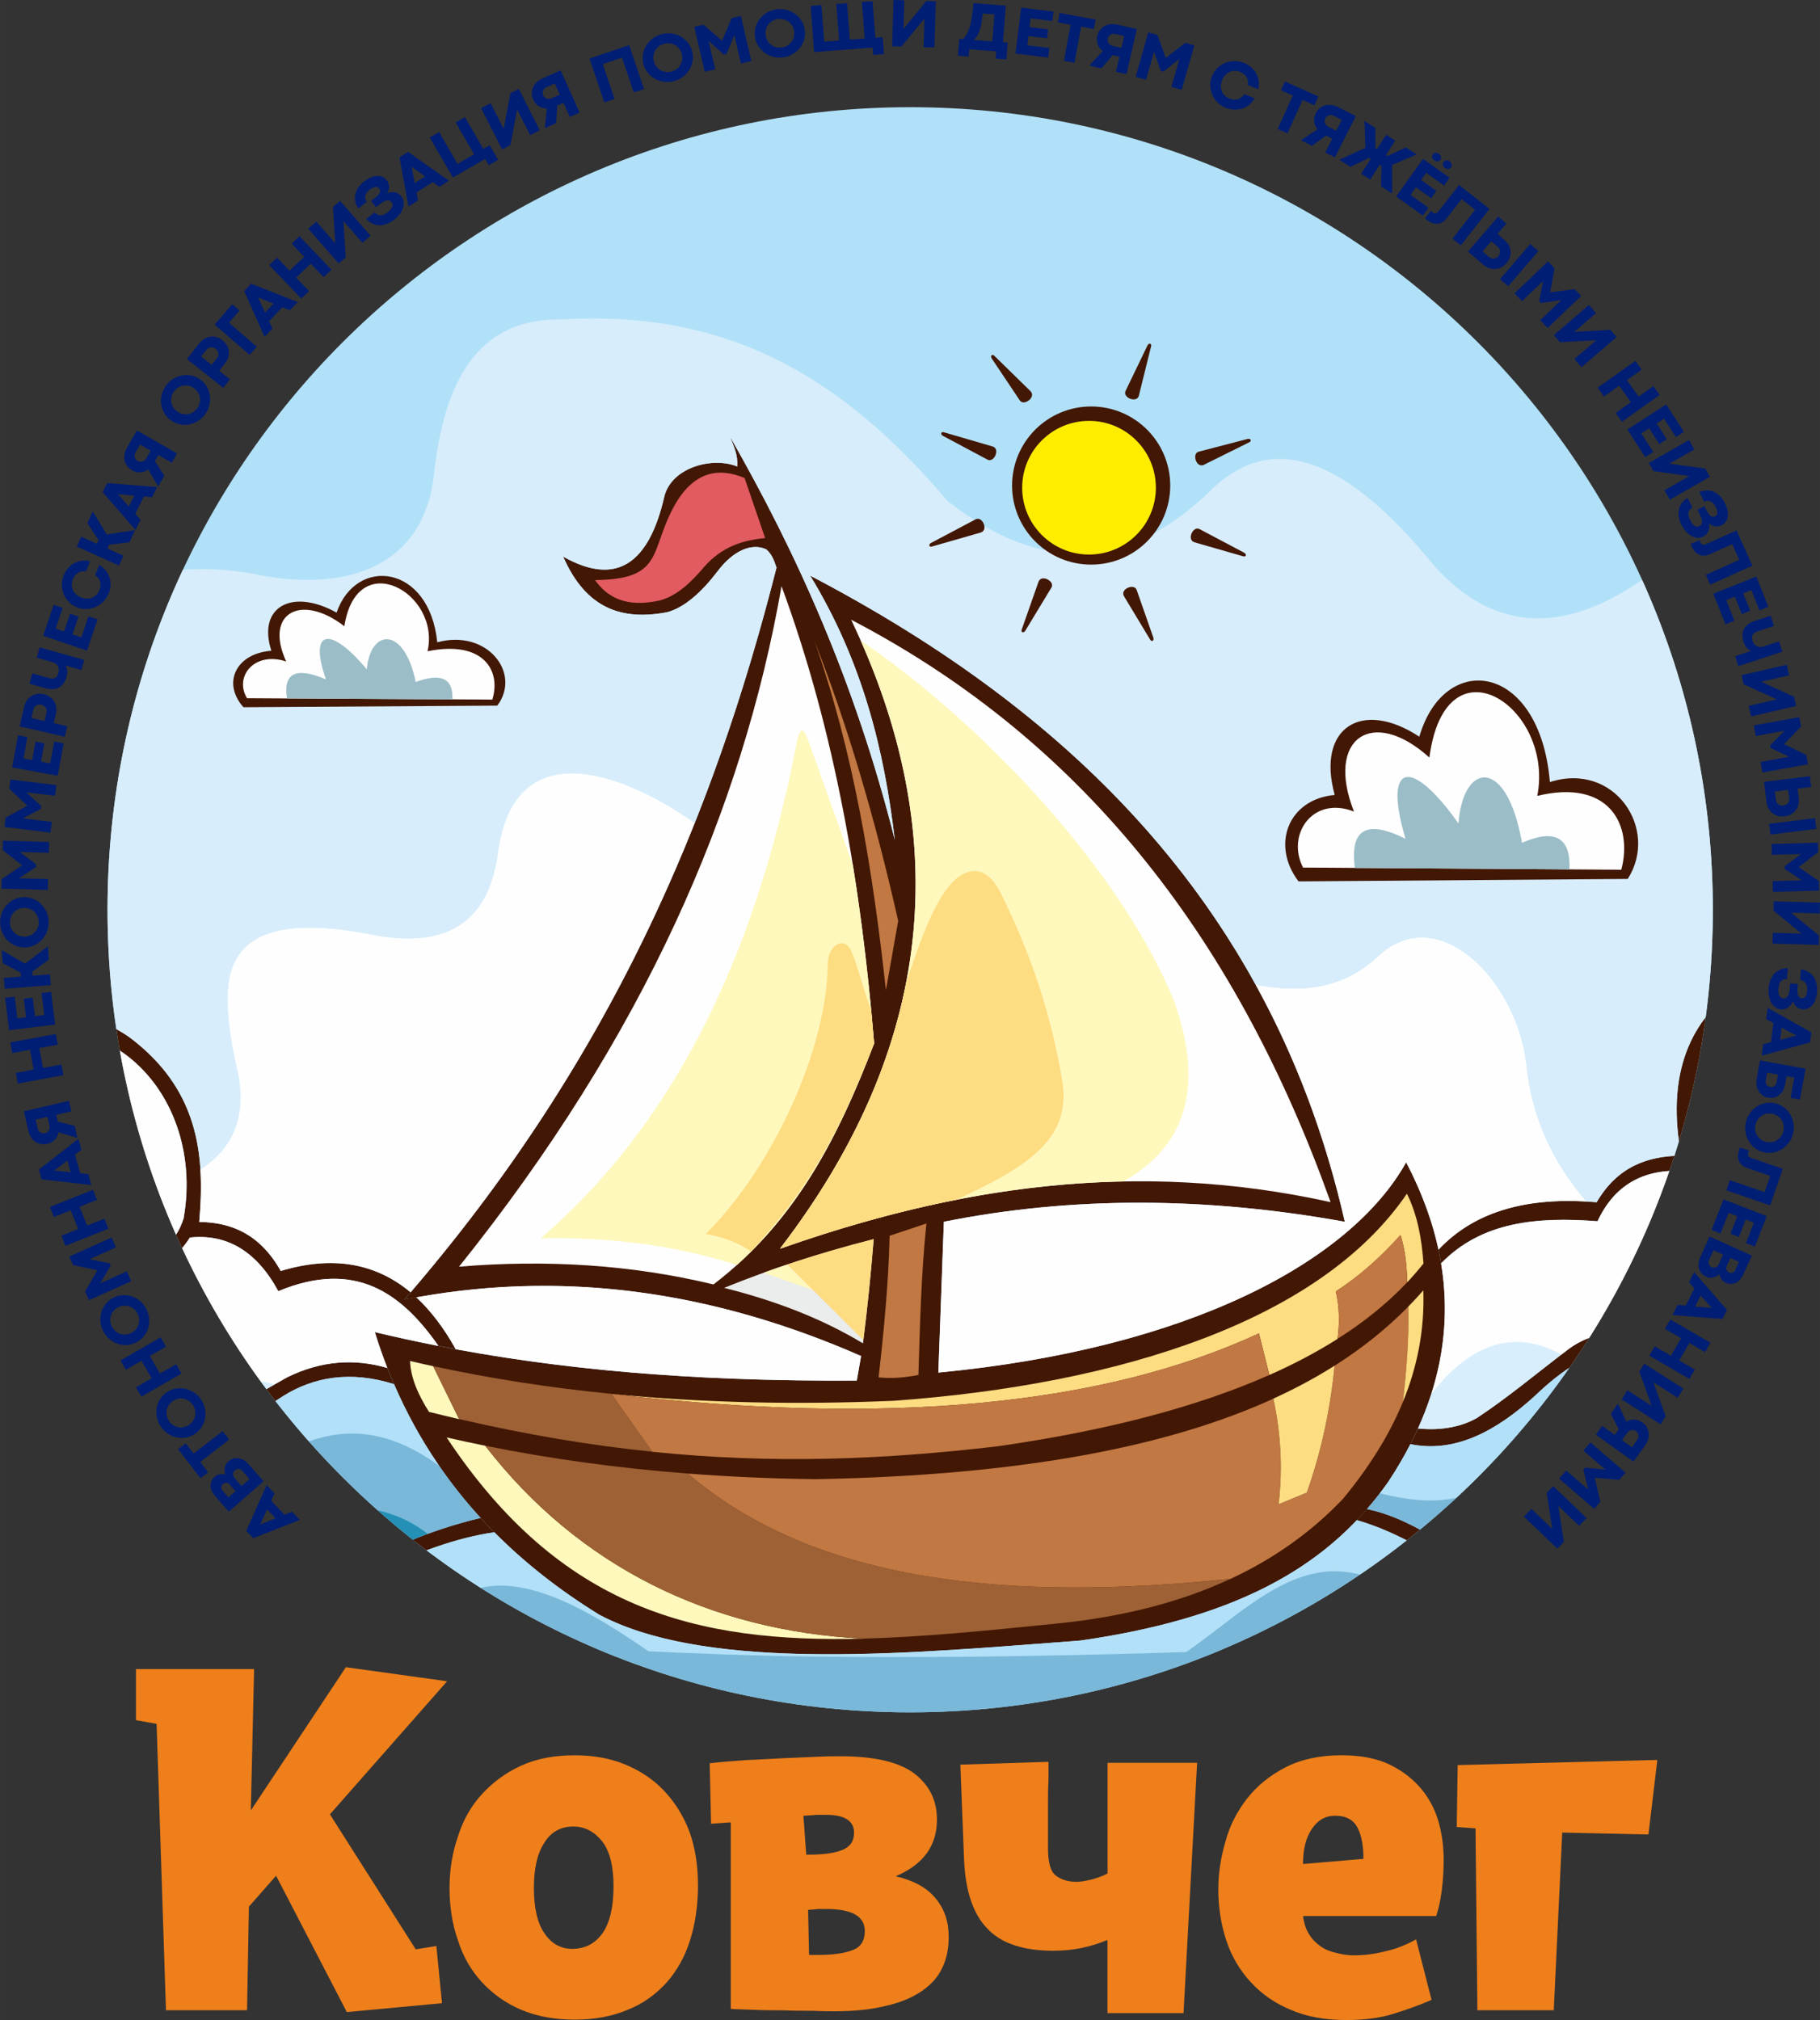 <?xml version="1.0" encoding="UTF-8"?> <svg xmlns="http://www.w3.org/2000/svg" xmlns:xlink="http://www.w3.org/1999/xlink" xmlns:xodm="http://www.corel.com/coreldraw/odm/2003" xml:space="preserve" width="36.843mm" height="40.898mm" version="1.1" style="shape-rendering:geometricPrecision; text-rendering:geometricPrecision; image-rendering:optimizeQuality; fill-rule:evenodd; clip-rule:evenodd" viewBox="0 0 4198.1 4660.2"><rect x="0" y="0" width="4198.1" height="4660.2" fill="#333333" stroke="none"/> <defs> <style type="text/css"> .fil17 {fill:none} .fil2 {fill:#FEFEFE} .fil11 {fill:#FEFEFE} .fil5 {fill:#EBECEC} .fil16 {fill:#FFED00} .fil14 {fill:#2490B6} .fil1 {fill:#421704} .fil13 {fill:#79B8D9} .fil10 {fill:#9BBDC7} .fil8 {fill:#9E6135} .fil0 {fill:#B1E1F8} .fil12 {fill:#B2E0F8} .fil6 {fill:#C17843} .fil15 {fill:#D7EDFB} .fil9 {fill:#D8EEFC} .fil7 {fill:#E25B61} .fil4 {fill:#FEDC82} .fil3 {fill:#FEF8BC} .fil18 {fill:#EF7F1A;fill-rule:nonzero} .fil19 {fill:#001E74;fill-rule:nonzero} </style> <clipPath id="id0"> <path d="M2099.5 247.3c-1022.5,0 -1851.5,828.9 -1851.5,1851.4 0,1022.5 828.9,1851.5 1851.5,1851.5 1022.5,0 1851.4,-828.9 1851.4,-1851.5 0,-1022.5 -828.9,-1851.4 -1851.4,-1851.4z"></path> </clipPath> </defs> <g id="Слой_x0020_1">  <g id="_2426833731504"> <path class="fil0" d="M2099.5 247.3c-1022.5,0 -1851.5,828.9 -1851.5,1851.4 0,1022.5 828.9,1851.5 1851.5,1851.5 1022.5,0 1851.4,-828.9 1851.4,-1851.5 0,-1022.5 -828.9,-1851.4 -1851.4,-1851.4z"></path> <g style="clip-path:url(#id0)"> <g> <g> <g> <path id="_1" class="fil1" d="M3202.5 3418.1c159.8,-241.8 171.7,-487.5 41,-736.8 -127.8,228.7 -499.7,429.8 -1079.1,485.1 4.3,-116 8.5,-231.9 12.7,-347.9 296.8,-59.4 605.5,-57.6 924.9,0 -163.8,-718.6 -624.4,-1171.9 -1233.2,-1490.6 120.5,197.8 170.9,402.4 195.2,609.6 -92.5,-367.1 -227.6,-663.5 -380.4,-930.6 8.7,21.7 18.9,42.7 17,69.3 -56.1,-23.3 -151.5,1.4 -168.3,69.3 -34.8,151.8 -108,209.3 -233.3,138.6 53,121.4 136.8,147.7 239.4,128.3 40.1,-10.1 81.2,-47.8 115.6,-93 38.9,-52.1 81.8,-66.6 113.1,-52.3 13.9,11.5 18.8,27.1 24,42.4 -145.2,572.5 -381.3,1138.8 -858.5,1688.7 364,-71.9 714.1,-18.7 1053.6,130.1 -3.3,18.9 -6.6,37.7 -9.9,56.6 -372.2,2.3 -743.2,-23.5 -1111.6,-111.7 81.7,264.6 247.4,485.5 517.6,652 254.9,135.3 732.1,87.8 1110.2,59.4 382.8,-54.9 580.2,-183.2 710,-366.3z"></path> <path class="fil2" d="M1799.2 2880.7c400.3,-141.3 816.9,-207.7 1270,-107.5 -209.5,-586 -553.2,-1055.5 -1106,-1343.6 242.2,506.2 189.7,990.1 -164,1451.1z"></path> <path class="fil3" d="M2707.1 2306.5c67,186.2 39.7,330.9 -115.9,419 -274.2,5.3 -536.5,64.9 -792.1,155.1 342.5,-446.3 402.6,-914.1 186.2,-1402.9 291.1,198.5 600.8,534.6 721.7,828.7z"></path> <path class="fil4" d="M2090.4 2266.1c30.7,-91 67.3,-199.7 116.1,-239.6 33.9,-27.5 71.7,-25.2 100.4,31.1 70.4,139.7 119.2,286.5 144.3,441.3 17.1,126.8 -74.5,190.2 -245.8,269 -137.7,27.1 -272.9,65.8 -406.2,112.9 153.9,-200.6 250.8,-405.5 291.2,-614.6z"></path> <path class="fil2" d="M2016.3 2407.3c-29.7,-363.3 -89.5,-718.2 -213.6,-1055.1 -90.2,516.2 -318,1038.6 -743.9,1569.9 203,-16.8 399,-4.4 586.9,41 193.5,-147.9 290.5,-347.4 370.5,-555.8z"></path> <path class="fil3" d="M1865.7 1712.2c33.8,94.4 67.7,188.8 101.5,283.1 22,135.7 37.8,273.2 49.1,412 -72.3,188.1 -158.3,368.9 -316.6,511.1 -144.7,-46.8 -296.1,-64.4 -452,-62.1 299.6,-257.3 492.3,-639.4 588.3,-1134.2 7.5,-41.9 14.9,-51.8 29.7,-9.9z"></path> <path class="fil4" d="M1732.6 2887.3c-28.7,-20.8 -64.5,-33.2 -104.5,-40.8 157.3,-157.1 279.5,-428.8 281.4,-623.7 1,-44.7 39.6,-64.7 55.1,-26.9 13.8,33 31,100.7 44.8,133.7l0 0 0.1 1.2 6.7 76.5c-86.5,223 -160.9,345.1 -283.5,479.8l-0.2 0.2z"></path> <path class="fil5" d="M1990.5 3099c-93.2,-56.3 -200.7,-98.1 -320.3,-128 108.4,-44.1 223.5,-81.5 345.1,-112.4 -6.8,85 -15.1,164.9 -24.7,240.4z"></path> <path class="fil3" d="M1816 2917l59.3 58.9 -114 -39.9c18.1,-6.5 36.3,-12.9 54.7,-19z"></path> <path class="fil4" d="M1875.2 2975.9l-59.3 -58.9c64.3,-21.6 130.8,-41 199.3,-58.5 -6.6,82.2 -14.6,159.6 -23.8,233l-116.2 -115.6z"></path> <path class="fil6" d="M2043.5 2284.4c-30.3,-277.7 -74.8,-550.6 -165.5,-807.6 75,190.4 139.5,406.4 193.8,647.7 -9.4,53.3 -18.9,106.6 -28.3,159.8z"></path> <path class="fil7" d="M1624.2 1307.8c41.3,-47.2 89.9,-61.7 140.7,-66.5 -15.8,-46.2 -31.6,-92.4 -47.4,-138.6 -62.5,-26 -117.1,-12.9 -159.8,60.1 -60.9,106.3 -23.1,173.8 -185.3,175.4 28.9,40.2 71.8,63.7 147.8,47.4 41.1,-10.3 74.7,-43 104,-77.8z"></path> <g> <path class="fil3" d="M999.2 3151.7l59.8 122.1c-22.9,-5.3 -46,-10.9 -69.4,-16.7 -24.4,-38.3 -42.1,-77.2 -43.8,-117.4 17.8,4.1 35.6,8.2 53.5,12z"></path> <path class="fil8" d="M1058.9 3273.7l-59.8 -122.1c133.6,28.9 270.8,50 411.3,63.9 31.4,44.5 62.8,89 94.3,133.5 -141,-14.4 -288.1,-38.8 -445.8,-75.4z"></path> <path class="fil4" d="M2060.1 3231.6c527.3,-38 986.5,-186.3 1185.2,-478 24.8,50.5 34.2,105.1 38.2,161.2 -11.8,14.8 -24.3,29.3 -37.7,43.5 -0.4,-38.1 -4.6,-74.9 -15.3,-109.3 -46.5,52.1 -96.1,95.9 -149.2,130.1 8.2,36 9,72.6 4,109.6 -47.2,29.9 -99.6,57.7 -157.3,83.3 -8,-32 -16.1,-64 -24.1,-96 -359,166.6 -855.2,214.4 -1493.2,139.6 209.4,20.7 426.2,25.4 649.5,15.9z"></path> <path class="fil6" d="M3085.2 3088.7c5,-37 4.2,-73.6 -4,-109.6 53.1,-34.2 102.7,-78 149.2,-130.1 10.8,34.4 15,71.1 15.3,109.3 -44.5,47.2 -97.9,90.7 -160.6,130.4z"></path> <path class="fil6" d="M1504.7 3349.1c-31.4,-44.5 -62.8,-89 -94.3,-133.5 0,0 0.1,0 0.1,0 638,74.8 1134.2,26.9 1493.2,-139.6 8,32 16.1,64 24.1,96 -164.1,72.7 -371.4,127.8 -624.5,164.2 -265.3,31.3 -520,41.5 -798.7,12.9z"></path> </g> <path class="fil3" d="M1119.2 3335.2c214.6,277.9 518.7,427.4 872.8,445 -387.6,10.2 -699.4,-68.9 -961.8,-464.1 29.6,6.7 59.3,13.1 89,19.1z"></path> <path class="fil8" d="M1992 3780.2c-354.1,-17.6 -658.2,-167.1 -872.8,-445 154.9,31.2 310.8,52 467.1,64.1 296.4,252.9 740.6,295.7 1252,243 -122.3,57 -259.6,89.4 -406.5,103.7 -156.8,15.8 -303,30.5 -439.8,34.1z"></path> <path class="fil6" d="M2838.3 3642.3c-511.4,52.7 -955.7,9.9 -1252,-243 98.3,7.6 196.8,11.8 295.3,13 481.4,-8.7 817.6,-77.1 1055.6,-185.7 16.5,76.8 22,157.5 12.2,243.7 21.7,-9 43.4,-17.9 65.1,-26.9 34.2,-96.6 54.4,-194.4 64.1,-292.9 65.8,-41.7 121.9,-87.4 169.9,-136.3 2,73.3 -4,146.6 -12.4,219.9 -32.3,78.6 -79.8,152.7 -138.2,223.5 -75.2,79.1 -162.6,139.6 -259.6,184.8z"></path> <path class="fil4" d="M2949.4 3470.2c9.9,-86.2 4.4,-166.9 -12.2,-243.7 51.5,-23.5 98.5,-48.9 141.3,-76.1 -9.7,98.5 -29.9,196.3 -64.1,292.9 -21.7,9 -43.4,17.9 -65.1,26.9z"></path> <path class="fil4" d="M3236 3234.1c8.4,-73.3 14.4,-146.6 12.4,-219.9 12.1,-12.3 23.6,-24.8 34.7,-37.5 3.2,91.5 -14,176.9 -47.1,257.4z"></path> <path class="fil6" d="M2052 2850.8c28.3,-9.4 56.6,-18.9 84.9,-28.3 -12.1,117.1 -14.9,233.2 -18.4,349.3 -30.6,6.3 -61.3,8.8 -91.9,5.7 12.3,-107.8 22.7,-216.1 25.5,-326.7z"></path> </g> <g> <path class="fil1" d="M4836 1929.1c-151.8,44.7 -231.2,157.1 -235.9,339.4 -76.5,-16.7 -136.6,1.1 -175.4,63.6 -154,-177.6 -455.6,-92.5 -514.8,157 -13.1,64.7 -9,128.1 4.3,190.9 28.2,97.2 112.6,134.4 190.9,110.3 52.4,-25.2 76.9,-94.8 43.8,-149.9 -29,-43.3 -76,-55.2 -101.8,-9.9 -16.3,29.3 1.6,43.8 26.9,55.1 14.8,7.8 6.1,35.7 -18.4,29.7 -42.5,-13.2 -61.2,-42.5 -48.1,-93.3 19.6,-56.2 70.1,-78.5 128.7,-48.1 52.4,31.5 91.2,84.6 62.2,164 -32.1,73.3 -89.5,104 -164.1,94.8 -63.8,-14.4 -113,-58.7 -148.5,-131.5 -97.9,-5.8 -163.3,35.1 -200.8,116 -137.6,-10.6 -266.7,0.1 -360.9,97.2 -1.7,-10.5 -3.7,-21.1 -6,-31.6 84.5,-90.2 208.7,-122.9 364.8,-109.4 47.9,-82 117.1,-106.6 195.2,-107.5 -33.6,-177.7 14.5,-302.5 118.8,-380.4 186,-135.1 319.5,-87.9 441.3,0 46.9,-44.8 92.2,-52.1 137.2,-55.1 12.2,-173.9 91.9,-294.2 260.6,-343.7l0 42.4z"></path> <path class="fil1" d="M4836 3154c-128.4,-26.5 -252.9,-32.1 -361.4,48.1 -82,62.4 -163.8,114.3 -242.6,113.1 -69.5,-0.9 -130.9,-27.6 -188.1,-67.2 -98.4,-71.8 -221.7,-142.5 -309.7,-136.5 -66.9,6.3 -130.4,48.3 -191.6,106.8 -92.2,84.8 -187.6,134 -289.2,113.2 6.2,-12.1 12,-24.1 17.5,-36.2 44.3,4.7 94.7,-0.5 136,-24.3 73.7,-48.6 142.4,-107 213.6,-160.5 97.3,-70.3 249.9,-40.9 408.7,85.6 146.8,116.4 271.9,73.8 463.2,-53.7 75.2,-47.4 222.8,-60.5 343.7,-32.5l0 44.2z"></path> <path class="fil1" d="M4836 3441.4c-55.8,27.3 -100,72.8 -142.6,120.9 -63.5,63.9 -130.9,115.1 -211.4,122.3 -71.9,6.8 -138.4,-19.1 -200.8,-70.7 -83.2,-68.1 -165.1,-142 -263.8,-146.4 -62.8,1 -129.3,35.3 -216.4,102.5 -67.6,56.3 -139,107.6 -225.6,112.4 -77.6,2.9 -155.1,-23.4 -232.7,-71.4 -69.4,-45.4 -139.9,-83.4 -213.1,-104.3 8,-8.3 15.7,-16.8 23.2,-25.5 123.2,25 223.7,122.8 316.5,151.3 115.1,38.9 249.2,-27.5 294.9,-76.4 71,-73.2 151.3,-113.7 241.1,-120.9 91,-4.9 167.6,41.6 239.7,104.6 75.4,68.9 148.1,107.7 217.8,112.4 86.7,3 171.6,-74.9 248.2,-156.3 36.8,-36.5 77.7,-68.4 124.9,-92.6l0 37.8z"></path> <path class="fil9" d="M4836 3109.8c-120.9,-28 -268.6,-14.9 -343.7,32.5 -191.3,127.5 -316.4,170.2 -463.2,53.7 -55.3,-44 -109.8,-76.3 -161.5,-96.7 89,-81.7 178.8,-86.4 269.7,5.4 18.4,-358.1 261.3,-496.4 480.9,-231.2 12.1,-130 58.1,-202.4 179.6,-145.7 25.3,-40 35.6,-86.3 38.3,-135.8l0 517.6z"></path> <path class="fil10" d="M4730.9 3095.8c5,-65.3 39.8,-107.2 105.1,-125.3l0 139.3c-33.7,-7.8 -69.4,-12.4 -105.1,-14z"></path> <path class="fil10" d="M4334.7 3232.5c-7.7,-260.1 205.5,-337.7 370.8,-137.4 -83.6,-0.3 -163.9,16.1 -213.2,47.1 -57.7,38.5 -109.5,69.3 -157.6,90.3z"></path> <path class="fil10" d="M4126.6 3251.6c57.7,-41.2 123,-50.6 184,-9.3 -65.4,24.6 -124.5,29.5 -184,9.3z"></path> <path class="fil9" d="M3301.4 3216c96.1,-123.1 196.3,-148.1 300,-91.1 -64.5,49.5 -127.5,101.9 -194.6,146.2 -41.3,23.7 -91.6,28.9 -136,24.3 11.9,-26.4 22.1,-52.8 30.6,-79.3z"></path> <path class="fil11" d="M4198.4 2738.1c29,-79.5 -9.9,-132.6 -62.2,-164 -58.6,-30.4 -109.1,-8.1 -128.7,48.1 -13.1,50.9 5.6,80.2 48.1,93.3 24.5,5.9 33.2,-21.9 18.4,-29.7 -25.3,-11.3 -43.2,-25.8 -26.9,-55.1 25.8,-45.3 72.8,-33.4 101.8,9.9 33.1,55.1 8.5,124.7 -43.8,149.9 -78.3,24.1 -162.7,-13.1 -190.9,-110.3 -13.3,-62.8 -17.4,-126.2 -4.3,-190.9 59.2,-249.5 360.8,-334.6 514.8,-157 38.8,-62.5 98.9,-80.3 175.4,-63.6 4.7,-182.3 84.1,-294.7 235.9,-339.4l0 663c-2.7,49.5 -12.9,95.7 -38.3,135.8 -121.5,-56.7 -167.5,15.6 -179.6,145.7 -219.5,-265.2 -462.4,-126.8 -480.9,231.2 -90.9,-91.8 -180.7,-87.1 -269.7,-5.5 -96.8,-38.2 -183.8,-34.7 -247.2,11.1 -6.3,4.8 -12.6,9.5 -18.9,14.4 -103.7,-56.9 -203.9,-32 -300,91.1 32,-99.9 39.4,-200.4 22.7,-301.5 94.2,-97.1 223.3,-107.7 360.9,-97.2 37.6,-80.9 102.9,-121.8 200.8,-116 35.5,72.9 84.8,117.1 148.5,131.5 74.5,9.2 132,-21.5 164.1,-94.8z"></path> <path class="fil12" d="M4836 3279.5c-117.6,-24 -260.7,-31.1 -339.9,36.8 -166.4,141.2 -328.7,182.7 -483.7,46.7 -153.5,-131.8 -294.6,-165.2 -417.2,-58 -148.9,121.7 -213.5,190.2 -412.6,140 6.8,-8.8 13.4,-17.8 19.8,-26.9 19,-28.8 36,-57.7 50.8,-86.6 101.6,20.9 197,-28.4 289.2,-113.2 61.2,-58.5 124.7,-100.5 191.6,-106.8 88.1,-6 211.3,64.6 309.7,136.5 57.2,39.6 118.6,66.2 188.1,67.2 78.8,1.1 160.6,-50.8 242.6,-113.1 108.6,-80.2 233,-74.6 361.4,-48.1l0 125.5z"></path> <path class="fil13" d="M4012.4 3362.9c155,136 317.3,94.6 483.7,-46.7 79.2,-67.9 222.3,-60.8 339.9,-36.8l0 124.1c-21.5,11 -41.6,23.6 -60.6,37.5 -118.8,-15.1 -221.7,8.4 -310.3,66.8 -49.1,37.5 -98.2,69.2 -147.2,89.7 -23.9,-15.9 -48.2,-35.1 -72.7,-57.5 -72.1,-63 -148.8,-109.5 -239.7,-104.6 -37.3,3 -72.9,11.7 -106.9,26.1 -56.8,-39.2 -123.8,-57.8 -207,-44.2 -106.3,26.2 -176.4,140.9 -278.4,191.2 -77.3,-40.4 -161.4,-107.2 -260.1,-127.2 10.3,-11.9 20.2,-24 29.8,-36.4 199.1,50.2 263.7,-18.3 412.6,-140 122.6,-107.2 263.7,-73.8 417.2,58z"></path> <path class="fil14" d="M4317.8 3597.6c49.1,-20.5 98.2,-52.2 147.2,-89.7 88.6,-58.4 191.5,-81.9 310.3,-66.8 -22.9,16.7 -44.1,35.2 -64.2,55.1 -76.6,81.4 -161.5,159.3 -248.2,156.3 -47,-3.2 -95.5,-21.9 -145.1,-54.9z"></path> <path class="fil14" d="M3898.4 3461.6c-47.9,20.3 -92.7,51.9 -134.2,94.8 -45.7,48.8 -179.8,115.3 -294.9,76.4 -18.5,-5.7 -37.2,-14.1 -56.4,-24.1 102,-50.3 172.2,-164.9 278.4,-191.2 83.2,-13.6 150.2,5 207,44.2z"></path> <path class="fil12" d="M4482 3684.7c80.5,-7.3 147.9,-58.4 211.4,-122.3 42.5,-48.1 86.7,-93.6 142.6,-120.9l0 125.9c-63.6,35.6 -114.2,87.9 -164.5,140.7 -96.1,102.4 -204.2,131.9 -345.1,60.8 -107.5,-58.9 -188.8,-180.1 -322.5,-176.8 -188.3,10 -295.8,318.5 -603.9,171.1 -112.9,-46 -208.8,-146.4 -338.7,-137.9 -125.3,11.3 -226.9,121.6 -340.1,195.9l-282.2 0c-12.6,-12.9 -28.5,-22.7 -51.2,-28.7 35.6,-2.7 70.5,-5.4 104.7,-8 317.5,-45.6 507.5,-141.6 637.1,-277.5 73.2,20.9 143.7,58.9 213.1,104.3 77.6,48 155.1,74.3 232.7,71.4 86.5,-4.8 157.9,-56.1 225.6,-112.4 87.1,-67.2 153.6,-101.6 216.4,-102.5 98.7,4.4 180.5,78.2 263.8,146.4 62.4,51.6 129,77.5 200.8,70.7z"></path> <path class="fil13" d="M4326.4 3768.8c140.8,71.1 249,41.6 345.1,-60.8 50.3,-52.8 100.9,-105.1 164.5,-140.7l0 200.2c-29.5,11.8 -53.2,29.7 -71.4,53.7l-658.4 0c-68.2,-31.1 -117.8,-27.3 -186,0l-1199.1 0c113.2,-74.3 214.8,-184.6 340.1,-195.9 129.9,-8.5 225.8,91.9 338.7,137.9 308.1,147.4 415.6,-161.1 603.9,-171.1 133.6,-3.3 215,117.9 322.5,176.8z"></path> <path class="fil14" d="M4764.6 3821.2c18.1,-24 41.9,-41.9 71.4,-53.7l0 53.7 -71.4 0z"></path> <path class="fil14" d="M3920.3 3821.2c68.2,-27.3 117.7,-31.1 186,0l-186 0z"></path> </g> <path class="fil1" d="M459.5 2818.9c75.3,0.8 141.1,29.3 188.1,113.1 115.5,-34.9 215.9,-20.4 299.5,49.2 -4.8,5.6 -9.7,11.2 -14.5,16.8 9.2,-1.8 18.5,-3.6 27.7,-5.2 33.1,30.6 63.5,70.4 90.9,119.7 -13.3,-2.5 -26.6,-5 -39.8,-7.6 -85.8,-123 -193,-199.5 -369.3,-126.2 -50.6,-93.2 -119.1,-132.4 -203.7,-123.8 -39.3,59.2 -88,93.1 -152.7,83.5 -79,-16.2 -116.4,-62.9 -116,-136.5 5,-100.4 60.4,-108.5 116.7,-101.8 54.9,9.9 56.7,80.7 19.8,113.1 -21.4,15.6 -43.9,-13.3 -29.7,-20.5 28.3,-17.1 34.2,-45.8 6.4,-55.1 -40.3,-7.9 -85.4,2.9 -80.6,70.7 10.7,67.6 43.3,102.3 95.5,100.4 71.5,-8.4 109.1,-44.7 125.9,-98.3 54.2,-308.4 -222.7,-561.8 -508.4,-364.9 -164.4,-112.5 -246.3,-75.7 -301.2,9.9 -76.7,-219 -282.4,-412.6 -570.7,-282.9l0 -48.1c315.2,-99.4 473.9,38.9 577.7,260.2 87.4,-59.1 179.9,-60.2 278.6,12.7 118.8,-69.3 255.7,-101.2 397.4,-5.7 160.1,119.3 176.4,270 162.6,427.1z"></path> <path class="fil1" d="M909 3193.2c-101.8,-32.1 -186.5,-16.2 -256.4,27.7 -115.9,76.7 -228.2,133.6 -330.9,138.6 -118.4,-0 -215.8,-88.4 -321,-157 -87.6,-53.5 -177.8,-70.4 -273,-12.7 -117.1,77.4 -228.1,184 -323.9,188.1 -76,-2 -155.4,-34.3 -213.6,-96.2 -45.1,-51.5 -92.5,-99.3 -147.1,-135.8l0 -35.3c81.3,44.1 134.4,117.9 201.5,176.8 110.5,82.9 237,49.4 297,-5.7 56.6,-59.8 121.6,-111.1 202.2,-144.3 105.5,-37.6 198.4,-30.9 280,38.2 94.5,80.4 187,136.5 275.8,147.1 116.3,5.4 238.8,-76.4 363.5,-145.7 78.8,-38.5 155.4,-43 230.4,-21.2 4.9,12.6 10,25 15.3,37.4z"></path> <path class="fil1" d="M1140.2 3534.8c-90.1,13 -180.1,47.3 -270.2,90.6 -111.8,59.9 -243.5,79.2 -345.8,34.6 -51.3,-27 -98.7,-65.6 -144.3,-109.6 -84.7,-68.2 -180.2,-98 -267.3,-62.9 -92.9,43.4 -164.5,100.9 -246.8,151.3 -97.5,52.8 -191.5,52.4 -281.4,-9.9 -90.8,-69.9 -186.4,-125.6 -299.8,-129.4 -85.7,2.8 -167.1,17.2 -241.5,50.2l0 -39.6c207.4,-82.8 376.8,-61.1 551.5,79.9 113.2,75.1 217.1,53.7 309.7,-13.4 93.6,-80.9 190,-143.9 295.6,-146.4 144,5 193.3,111.7 289.9,167.6 126.6,86.6 275.7,44 430.6,-31.8 55,-26 123.4,-49 188.1,-64.3 10.2,11.2 20.8,22.2 31.6,33.1z"></path> <path class="fil9" d="M-956.9 2631.1c237.5,-109.2 404.7,-22.8 521.5,203.7 78.4,-99.3 146.9,-65.4 212.1,12.7 228,-166.1 342.7,20 432.8,282.9 112,-44.7 189.2,-7.1 244.7,82 56.4,-24.9 115,-37 179,-18.4 -114.3,65 -226.4,133.7 -333.4,128.8 -88.8,-10.6 -181.3,-66.7 -275.8,-147.1 -81.7,-69.1 -174.6,-75.8 -280,-38.2 -80.7,33.2 -145.6,84.5 -202.2,144.3 -60,55.1 -186.5,88.6 -297,5.7 -67.2,-58.9 -120.2,-132.7 -201.5,-176.8l0 -479.4z"></path> <path class="fil10" d="M196.4 3291.8c66.9,-34.2 130.6,-37.1 188,21.1 -28.5,7.4 -56.8,11.1 -84.7,9.8 -33.9,-4.1 -68.4,-14.7 -103.3,-30.9z"></path> <path class="fil10" d="M23.9 3175.6c-81.7,-69.1 -174.6,-75.8 -280,-38.2 -80.7,33.2 -145.6,84.5 -202.2,144.3 -60,55.1 -186.5,88.6 -297,5.7 -67.2,-58.9 -120.2,-132.7 -201.5,-176.8l0 -264.5c237.8,-40.8 358.9,56.9 355.3,302.7 84.8,-36.2 157.3,-37.6 204.4,31.8 153.2,-166.6 369.4,-235.8 461.7,28.1 -13.5,-10.5 -27,-21.5 -40.6,-33.1z"></path> <path class="fil2" d="M209.5 3130.3c-90.1,-262.9 -204.8,-448.9 -432.8,-282.9 -65.2,-78.1 -133.7,-112 -212.1,-12.7 -116.8,-226.5 -284,-312.9 -521.5,-203.7l0 -458.6c288.2,-129.8 494,63.9 570.7,282.9 54.9,-85.6 136.8,-122.4 301.2,-9.9 285.7,-196.9 562.6,56.4 508.4,364.9 -16.8,53.6 -54.4,89.9 -125.9,98.3 -52.2,1.9 -84.8,-32.9 -95.5,-100.4 -4.8,-67.8 40.3,-78.6 80.6,-70.7 27.8,9.3 21.9,38 -6.4,55.1 -14.2,7.2 8.3,36.2 29.7,20.5 36.9,-32.5 35.1,-103.3 -19.8,-113.1 -56.2,-6.7 -111.6,1.4 -116.7,101.8 -0.4,73.6 37,120.3 116,136.5 64.8,9.7 113.4,-24.3 152.7,-83.5 84.5,-8.7 153.1,30.6 203.7,123.8 176.4,-73.3 283.6,3.2 369.3,126.2 -48.9,-9.6 -97.8,-20.2 -146.6,-31.9 8.7,28.1 18.3,55.7 28.9,82.8 -75,-21.9 -151.7,-17.3 -230.4,21.2 -10,5.6 -20,11.2 -30,16.9 -63.9,-18.5 -122.6,-6.4 -179,18.4 -55.4,-89.2 -132.7,-126.7 -244.7,-82z"></path> <path class="fil12" d="M635.2 3363.7c-83,51.3 -164.5,104.1 -278.2,126.6 -41,-32.2 -88.2,-57.8 -157,-60.1 -19.3,0.5 -38.3,2.9 -57.1,7.2 -155.9,-138.9 -315.2,-243.7 -503.4,-56.7 -51.6,49.2 -107.5,95.1 -193.1,117.8 -65.4,-27.8 -131.8,-39.6 -201.4,-36.2 -56.7,-66 -124.4,-126 -201.9,-180.7l0 -135.8c54.5,36.4 102,84.3 147.1,135.8 58.1,61.9 137.5,94.2 213.6,96.2 95.7,-4.1 206.8,-110.7 323.9,-188.1 95.2,-57.7 185.3,-40.8 273,12.7 105.3,68.6 202.6,157 321,157 102.7,-5 215,-61.9 330.9,-138.6 69.9,-43.8 154.6,-59.8 256.4,-27.7 28.5,66 63,128.8 104,188.3 -111.2,-80.4 -232.6,-109 -377.8,-17.8z"></path> <path class="fil13" d="M357 3490.3c113.7,-22.5 195.2,-75.3 278.2,-126.6 145.1,-91.2 266.6,-62.7 377.8,17.8 28.7,41.7 60.6,81.8 95.7,120.2 -40.6,9.6 -82.6,22.3 -121.8,36.7 -65.6,-50.6 -136.4,-64.4 -209.5,-62.2 -98.2,9.2 -182.3,88.4 -275.5,129.4 -4,-2.5 -8,-5 -11.9,-7.7 -50.5,-29.2 -88.1,-72.3 -133,-107.5z"></path> <path class="fil13" d="M-360.5 3380.7c188.1,-187 347.4,-82.2 503.4,56.7 -48.7,11 -95.6,34 -141.3,64.2 -140.7,-97.2 -275.6,-50.1 -406.9,88.4 -49.5,-40 -98.6,-70.3 -148.3,-91.5 85.6,-22.7 141.6,-68.6 193.1,-117.8z"></path> <path class="fil13" d="M-956.9 3281.7c77.4,54.7 145.2,114.7 201.9,180.7 -49,2.4 -99.5,12.5 -152.4,29.8 -14.2,-20 -30.5,-33.9 -49.4,-40.7l0 -169.7z"></path> <path class="fil14" d="M501.8 3605.5c93.2,-41 177.3,-120.2 275.5,-129.4 73.1,-2.2 143.9,11.6 209.5,62.2 -23.3,8.6 -45.7,17.9 -66.2,27.6 -150.1,73.4 -294.8,115.8 -418.7,39.6z"></path> <path class="fil14" d="M1.5 3501.6c-32.9,21.8 -65.2,47.3 -97.1,75 -92.7,67.1 -196.5,88.5 -309.7,13.4 131.3,-138.5 266.2,-185.6 406.9,-88.4z"></path> <path class="fil14" d="M-956.9 3451.4c18.9,6.8 35.2,20.7 49.4,40.7 -16.2,5.3 -32.7,11.3 -49.4,18l0 -58.7z"></path> <path class="fil12" d="M1512.4 3821.2c-148.4,-105.2 -291,-185.1 -404.5,-158 -156.5,49 -309.5,137.7 -469.5,147.1 -109.7,-3.5 -180,-58.4 -246.1,-118.8 -128.9,-136.1 -262.4,-121.3 -398.8,-8.5 -68,59.2 -193.7,124.9 -280,118.8 -82.2,-19.2 -157.4,-66.4 -231.9,-116 -150.8,-91.9 -295.1,-62.3 -438.3,-14.1l0 -122c74.4,-33 155.8,-47.4 241.5,-50.2 113.4,3.8 209.1,59.5 299.8,129.4 90,62.3 184,62.6 281.4,9.9 82.3,-50.4 153.9,-108 246.8,-151.3 87.1,-35.1 182.6,-5.2 267.3,62.9 45.6,44 93,82.6 144.3,109.6 102.3,44.6 234,25.2 345.8,-34.6 90.1,-43.2 180.1,-77.5 270.2,-90.6 68.9,69.5 149.4,133.1 242.1,190.2 231.8,123 647.7,94.9 1005.5,67.4 22.7,6 38.6,15.9 51.2,28.7l-926.6 0z"></path> <path class="fil13" d="M1107.9 3663.2c113.4,-27.1 256.1,52.8 404.5,158l-2469.3 0 0 -149.5c143.3,-48.1 287.5,-77.8 438.3,14.1 74.6,49.6 149.8,96.8 231.9,116 86.3,6.1 212.1,-59.6 280,-118.8 136.4,-112.8 269.9,-127.6 398.8,8.5 66.1,60.4 136.4,115.3 246.1,118.8 160.1,-9.4 313,-98.1 469.5,-147.1z"></path> <path class="fil11" d="M3520.7 2451.9c11,120 58.1,226.3 138.9,319.9 -145.2,-8.4 -261.2,25.4 -341.4,111.1 -14.4,-66.9 -39.3,-134.1 -74.6,-201.6 -127.8,228.7 -499.7,429.8 -1079.1,485.1 4.3,-116 8.5,-231.9 12.7,-347.9 296.8,-59.4 605.5,-57.6 924.9,0 -46.2,-202.5 -115.9,-383.9 -205.9,-547.2 106.5,21.3 201.5,8 277.9,-61.2 140.6,-137.9 322.6,49.5 346.5,241.8z"></path> <path class="fil2" d="M960.3 2992.8c354.1,-63.9 695.1,-9.6 1025.9,135.4 -3.3,18.9 -6.6,37.7 -9.9,56.6 -309.5,1.9 -618.1,-15.6 -925.1,-72.3 -27.4,-49.3 -57.8,-89 -90.9,-119.7z"></path> <path class="fil15" d="M4241.9 1738.4c3.9,289 123,410.2 259.4,506.2 -20.8,8 -41.8,20.6 -63.1,41 -121.8,-87.9 -255.2,-135.1 -441.3,0 -104.3,78 -152.4,202.7 -118.8,380.4 -78.1,0.9 -147.3,25.5 -195.2,107.5 -7.9,-0.7 -15.7,-1.3 -23.4,-1.7 -80.8,-93.6 -127.9,-199.9 -138.9,-319.9 -23.9,-192.4 -205.9,-379.8 -346.5,-241.8 -76.4,69.2 -171.4,82.5 -277.9,61.2 -229.3,-416.2 -590.1,-714.5 -1027.4,-943.4 120.5,197.8 170.9,402.4 195.2,609.6 -92.5,-367.1 -227.6,-663.5 -380.4,-930.6 8.7,21.7 18.9,42.7 17,69.3 -56.1,-23.3 -151.5,1.4 -168.3,69.3 -34.8,151.8 -108,209.3 -233.3,138.6 53,121.4 136.8,147.7 239.4,128.3 40.1,-10.1 81.2,-47.8 115.6,-93 38.9,-52.1 81.8,-66.6 113.1,-52.3 13.9,11.5 18.8,27.1 24,42.4 -50,197.2 -110.8,393.7 -188.5,589 -159.3,-112.6 -411.1,-211.7 -452.9,61.2 -17.9,159.2 -108.9,226.9 -275.8,199.4 -188,-38.5 -338.9,-28.5 -347.9,124.5 -3.9,67.9 10.3,135.8 25.5,203.7 13.4,87 -10.2,159.6 -89.2,210.8 -7.1,-112.5 -46.8,-218 -165.3,-306.3 -141.7,-95.6 -278.6,-63.6 -397.4,5.7 -98.8,-72.9 -191.2,-71.8 -278.6,-12.7 -17.3,-36.8 -36,-71.2 -56.8,-102.7 140.4,-155.9 296.4,-234 463.3,-257.9 99.5,-18.6 114.1,-177 62.2,-297 -76.7,-280.8 167.7,-458.8 489.3,-404.5 206.1,45.3 394.5,-6.1 421.5,-223.5 22.6,-216.8 99,-364.1 291.3,-362.1 370,-23 638.8,117.2 893.8,418.6 224.3,176.6 424,152.6 605.3,-22.6 129.1,-128.4 294.2,-102.6 517.6,172.5 136.2,151.3 294.7,157 472.4,36.8 204.2,-120.3 413,72.9 461,396z"></path> <path class="fil2" d="M1602.5 1898.4c-145.6,365.9 -350.6,727.7 -655.4,1082.8 -83.5,-69.7 -184,-84.1 -299.5,-49.2 -47,-83.8 -112.8,-112.3 -188.1,-113.1 3.6,-40.9 5.1,-81.3 2.6,-120.8 79,-51.2 102.6,-123.8 89.2,-210.8 -15.2,-67.9 -29.3,-135.8 -25.5,-203.7 9,-153 159.9,-163 347.9,-124.5 166.9,27.5 257.8,-40.2 275.8,-199.4 41.9,-272.9 293.6,-173.9 452.9,-61.2z"></path> <g> <g> <circle class="fil1" cx="2516.9" cy="1120.1" r="182.4"></circle> <circle class="fil16" cx="2512" cy="1125.1" r="154.2"></circle> <path class="fil1" d="M2626.9 913c9.4,-38.1 18.9,-76.1 28.3,-114.2 1.7,-6.3 -4.6,-8.4 -8.2,-2.2 -16.9,35.2 -33.9,70.3 -50.8,105.4 -7.2,15 25.5,28.9 30.8,11z"></path> <path class="fil1" d="M2377.5 902.9c-28,-27.4 -56,-54.9 -84.1,-82.3 -4.5,-4.6 -9.6,-0.3 -6.1,5.9 21.7,32.4 43.4,64.9 65.1,97.3 9.3,13.8 37.8,-7.3 25,-20.9z"></path> <path class="fil1" d="M2290 1030.1c-37.6,-11 -75.3,-22 -112.9,-32.9 -6.2,-1.9 -8.6,4.3 -2.5,8.1 34.4,18.4 68.8,36.7 103.3,55.1 14.7,7.8 29.9,-24.3 12.2,-30.3z"></path> <path class="fil1" d="M2776.4 1072.5c35.1,-17.4 70.2,-34.9 105.4,-52.3 5.8,-2.8 3.4,-9 -3.6,-7.7 -37.8,9.8 -75.5,19.7 -113.3,29.5 -16.1,4.2 -5.5,38.1 11.6,30.5z"></path> <path class="fil1" d="M2754.7 1250.9c37.7,10.8 75.4,21.7 113.1,32.5 6.2,1.9 8.6,-4.3 2.5,-8.1 -34.5,-18.2 -69,-36.5 -103.5,-54.8 -14.8,-7.8 -29.8,24.4 -12.1,30.3z"></path> <path class="fil1" d="M2592.3 1374.9c20.3,33.6 40.5,67.2 60.8,100.8 3.2,5.6 9.2,2.7 7.4,-4.3 -12.9,-36.8 -25.7,-73.7 -38.6,-110.5 -5.5,-15.7 -38.4,-2.4 -29.5,14z"></path> <path class="fil1" d="M2395.7 1341.5c-13,37 -26,74 -39,111 -2.3,6.1 3.8,8.8 8,3 20.2,-33.4 40.4,-66.8 60.6,-100.1 8.6,-14.3 -22.7,-31.1 -29.6,-13.8z"></path> <path class="fil1" d="M2262.8 1228.3c-37.7,10.8 -75.4,21.7 -113.1,32.5 -6.2,1.9 -8.6,-4.3 -2.5,-8.1 34.5,-18.2 69,-36.5 103.5,-54.8 14.8,-7.8 29.8,24.4 12.1,30.3z"></path> </g> <g> <path class="fil1" d="M2995.2 2033.3c253.2,-1.9 506.3,-3.8 759.5,-5.7 73.2,-115 -30.8,-271.1 -179.6,-223.5 -23.4,-276 -243.4,-304.3 -301.2,-104.6 -133.2,-87.7 -237.8,-20.3 -195.2,134.4 -107.8,9.8 -147.3,115.6 -83.4,199.4z"></path> <path class="fil11" d="M3005.8 2001.4c244.7,1.7 489.3,3.3 734,5 27.2,-103.1 -27.7,-210.5 -193.8,-170.4 39.8,-204.8 -211.6,-372.3 -248.9,-88.4 -131.3,-118.8 -240.4,-44.3 -174,124.5 -95.3,-37.1 -156.5,53.3 -117.4,129.4z"></path> <path class="fil10" d="M3510.7 1944.2c78.2,-33.8 112.5,-10.4 109.6,61.4 -165,-1.1 -330,-2.2 -495,-3.3 -12.3,-92 29.1,-111.1 116.7,-67.3 -51.9,-173.8 10.9,-192.4 122.3,-35.3 9.7,-140.8 111,-156.7 146.4,44.5z"></path> </g> <g> <path class="fil1" d="M561.6 1631.5c195.2,-1.2 390.3,-2.5 585.5,-3.7 56.5,-75.2 -23.8,-177.3 -138.5,-146.1 -18.1,-180.5 -187.6,-199 -232.2,-68.4 -102.7,-57.3 -183.3,-13.3 -150.5,87.9 -83.1,6.4 -113.5,75.6 -64.3,130.4z"></path> <path class="fil11" d="M569.8 1610.7c188.6,1.1 377.2,2.2 565.8,3.2 21,-67.4 -21.4,-137.7 -149.4,-111.5 30.7,-134 -163.1,-243.5 -191.9,-57.8 -101.2,-77.7 -185.3,-29 -134.1,81.4 -73.5,-24.3 -120.6,34.9 -90.5,84.6z"></path> <path class="fil10" d="M959 1573.2c60.3,-22.1 86.7,-6.8 84.5,40.2 -127.2,-0.7 -254.4,-1.5 -381.6,-2.2 -9.5,-60.2 22.4,-72.6 89.9,-44 -40,-113.7 8.4,-125.9 94.3,-23.1 7.5,-92.1 85.6,-102.5 112.8,29.1z"></path> </g> </g> </g> <path class="fil13" d="M3301.8 4142.9c-733.5,0 -1467,0 -2200.5,0 0,-117.9 0,-235.8 0,-353.7 251.5,12.5 504.6,28.6 759,32.1 475.8,6.4 956.6,-10.7 1441.5,-32.1 0,117.9 0,235.8 0,353.7z"></path> </g> </g> <path class="fil17" d="M2099.5 247.3c-1022.5,0 -1851.5,828.9 -1851.5,1851.4 0,1022.5 828.9,1851.5 1851.5,1851.5 1022.5,0 1851.4,-828.9 1851.4,-1851.5 0,-1022.5 -828.9,-1851.4 -1851.4,-1851.4z"></path> <path class="fil18" d="M578.5 4176.9l7.6 -326.5 -272.5 0 0 117.8 47.6 8.6 21.6 660.6 187 0 4.3 -238.9 62.7 -71.4 163.2 314.6 219.5 -20.5 -13 -131.9 -47.6 7.6 -197.9 -311.4 270.3 -307 -233.5 -32.4 -219.5 330.8zm747.1 -127.6c-46.5,0 -87.6,7.6 -123.3,23.8 -35.7,16.2 -66,38.9 -90.8,66 -24.9,27 -43.3,59.5 -55.1,97.3 -13,37.8 -19.5,76.8 -19.5,118.9 0,44.3 6.5,84.3 19.5,121.1 11.9,37.8 30.3,69.2 55.1,96.2 24.9,27 55.1,48.7 90.8,63.8 35.7,15.1 76.8,22.7 123.3,22.7 46.5,0 86.5,-7.6 122.2,-22.7 35.7,-14 64.9,-35.7 89.7,-62.7 23.8,-27 42.2,-59.5 54.1,-97.3 11.9,-37.8 18.4,-80 18.4,-126.5 0,-46.5 -6.5,-88.7 -20.5,-126.5 -14.1,-36.8 -34.6,-68.1 -59.5,-94.1 -24.9,-25.9 -55.1,-45.4 -89.7,-59.5 -34.6,-14 -72.4,-20.5 -114.6,-20.5zm-5.4 446.5c-27,0 -48.7,-11.9 -64.9,-36.8 -16.2,-23.8 -23.8,-58.4 -23.8,-103.8 0,-44.3 7.6,-78.9 23.8,-103.8 15.1,-24.9 37.8,-37.8 67,-37.8 27,0 48.7,11.9 67,34.6 17.3,22.7 25.9,57.3 25.9,102.7 0,48.7 -8.6,84.3 -24.9,108.1 -17.3,24.9 -41.1,36.8 -70.3,36.8zm316.8 -428.1l3.2 139.5 45.4 -3.2 0 430.3c14.1,1.1 32.4,1.1 55.1,2.2 21.6,1.1 44.3,1.1 67,1.1 22.7,1.1 45.4,1.1 67,1.1 20.5,1.1 37.8,1.1 50.8,1.1 46.5,0 86.5,-4.3 120,-13 33.5,-7.6 60.6,-19.5 82.2,-34.6 20.5,-14.1 36.8,-32.4 46.5,-54.1 9.7,-20.5 14.1,-44.3 14.1,-70.3 0,-34.6 -9.7,-63.8 -30.3,-88.7 -20.5,-24.9 -50.8,-41.1 -91.9,-50.8 63.8,-27 95.1,-70.3 95.1,-130.8 0,-44.3 -17.3,-78.9 -51.9,-106 -35.7,-27 -93,-40 -171.9,-40 -11.9,0 -29.2,0 -50.8,1.1 -22.7,1.1 -47.6,2.2 -74.6,3.2 -27,1.1 -56.2,3.2 -86.5,4.3 -31.4,2.2 -60.6,4.3 -88.7,7.6zm229.2 442.2l-2.2 -103.8c7.6,-1.1 15.1,-1.1 22.7,-2.2 7.6,0 15.1,0 20.5,0 58.4,0 87.6,17.3 87.6,50.8 0,22.7 -9.7,37.8 -29.2,44.3 -19.5,7.6 -45.4,10.8 -77.8,10.8l-21.6 0zm-6.5 -231.4l-6.5 -89.7c14.1,-1.1 23.8,-1.1 29.2,-2.2 5.4,0 13,0 22.7,0 43.2,0 64.9,14 64.9,41.1 0,19.5 -8.6,32.4 -27,40 -18.4,7.6 -44.3,10.8 -78.9,10.8l-4.3 0zm870.3 365.4l31.3 -577.3 -206.5 0 0 255.2c-11.9,6.5 -24.9,10.8 -36.8,14 -13,3.2 -24.9,5.4 -34.6,5.4 -20.5,0 -36.8,-5.4 -48.7,-15.1 -11.9,-9.7 -17.3,-30.3 -17.3,-62.7 0,-8.6 0,-21.6 0,-40 0,-18.4 0,-37.8 0,-58.4 0,-20.5 0,-40 1.1,-58.4 0,-18.4 0,-32.4 0,-42.2l-203.3 6.5 8.6 220.6c3.2,70.3 20.5,123.3 53,156.8 31.4,34.6 83.2,51.9 153.5,51.9 44.3,0 85.4,-8.6 124.3,-24.9l0 168.7 175.2 0zm393.5 -133c-14,0 -27,-2.2 -40,-5.4 -14.1,-3.2 -26,-7.6 -36.8,-15.1 -10.8,-7.6 -19.5,-16.2 -27,-28.1 -7.6,-11.9 -11.9,-26 -14,-42.2l307 0c5.4,-15.1 9.7,-34.6 13,-59.5 3.2,-24.9 4.3,-48.6 4.3,-71.4 0,-27 -3.2,-54.1 -10.8,-83.2 -7.6,-28.1 -20.5,-54.1 -38.9,-76.8 -18.4,-22.7 -42.2,-42.2 -72.4,-57.3 -30.3,-15.1 -68.1,-22.7 -113.5,-22.7 -50.8,0 -94.1,9.7 -129.7,28.1 -35.7,18.4 -66,43.2 -88.6,72.4 -22.7,29.2 -40,62.7 -49.7,99.5 -10.8,36.8 -16.2,73.5 -16.2,109.2 0,42.2 6.5,82.2 18.4,117.8 11.9,36.8 31.3,69.2 56.2,96.2 24.9,27 55.1,48.7 91.9,63.8 36.8,16.2 80,23.8 128.7,23.8 40,0 76.8,-4.3 108.1,-14.1 31.3,-9.7 61.6,-20.5 88.6,-32.4l-35.7 -139.5c-21.6,11.9 -44.3,21.6 -69.2,27 -24.9,6.5 -48.7,9.7 -73.5,9.7zm21.6 -222.7l-139.5 11.9c0,-33.5 6.5,-60.6 20.5,-81.1 14,-20.5 31.3,-30.3 53,-30.3 24.9,0 42.2,8.6 51.9,27 9.7,18.4 14,42.2 14,72.4zm217.3 -216.2l-2.2 142.7 43.3 3.2 4.3 419.5 176.2 0 19.5 -409.8 198.9 4.3 20.5 -171.9 -460.6 11.9z"></path> <g> <path class="fil19" d="M625.3 3462l30.8 32.2 17.3 -7 18.2 19 -107.5 42.2 -16.1 -16.9 47 -105.5 18.2 19 -7.8 17zm-9.2 20.1l-15 32.7 -1.9 2.8 0.2 0.2 2.9 -1.8 33.4 -13.5 -19.5 -20.4zm-88.4 5.2l-31.3 -35.8c-3.4,-3.9 -6,-7.9 -7.9,-12 -1.8,-4.1 -2.7,-8 -2.8,-12 -0.1,-3.9 0.7,-7.7 2.4,-11.3 1.7,-3.6 4.3,-7 7.9,-10.1 1.7,-1.5 3.6,-2.7 5.7,-3.5 2.1,-0.9 4.2,-1.5 6.3,-1.8 2.2,-0.3 4.3,-0.3 6.3,-0.1 2.1,0.3 3.9,0.9 5.6,1.7 -1,-2.5 -1.7,-5.2 -1.9,-8 -0.3,-2.8 -0.2,-5.5 0.3,-8.2 0.5,-2.7 1.3,-5.3 2.6,-7.8 1.3,-2.5 3,-4.7 5.2,-6.6 4.3,-3.7 8.6,-6.2 13,-7.2 4.4,-1 8.7,-1.2 12.8,-0.3 4.1,0.9 8.1,2.5 11.8,5 3.7,2.5 7.1,5.4 9.9,8.7l34.3 39.1 -80.3 70.3zm1.8 -63.1c-1,-1.2 -2.2,-2.1 -3.5,-2.7 -1.3,-0.6 -2.6,-1 -3.9,-1 -1.3,-0.1 -2.7,0.2 -4.1,0.7 -1.3,0.5 -2.6,1.3 -3.8,2.3 -1.2,1 -2.1,2.2 -2.7,3.4 -0.6,1.3 -1,2.6 -1.1,3.9 -0.1,1.3 0.1,2.7 0.5,4 0.5,1.3 1.2,2.6 2.2,3.7l13.9 15.9 16.3 -14.3 -13.9 -15.8zm29.8 -30.7c-1.2,-1.4 -2.6,-2.5 -4,-3.3 -1.4,-0.8 -3,-1.3 -4.5,-1.4 -1.6,-0.2 -3.1,0 -4.7,0.6 -1.6,0.6 -3.1,1.5 -4.6,2.8 -1.2,1.1 -2.2,2.3 -2.8,3.7 -0.7,1.4 -1,2.9 -1.1,4.5 -0.1,1.6 0.2,3.1 0.8,4.7 0.6,1.6 1.5,3.1 2.7,4.5l16.1 18.5 18.3 -16 -16.1 -18.4zm-97.5 -20.8l18.3 23.7 -17.6 13.6 -51.7 -66.9 17.6 -13.6 18.2 23.6 66.9 -51.7 15.1 19.6 -66.9 51.7zm1.1 -145.6c4.6,6.5 7.8,13.5 9.5,21 1.7,7.5 2,14.8 1,22 -1.1,7.2 -3.5,14 -7.3,20.5 -3.8,6.4 -8.8,11.9 -15.1,16.4 -6.4,4.5 -13.2,7.5 -20.5,9 -7.3,1.5 -14.5,1.5 -21.7,0.2 -7.2,-1.4 -14,-4.1 -20.4,-8.1 -6.5,-4 -12,-9.4 -16.7,-15.9 -4.6,-6.5 -7.8,-13.5 -9.5,-20.9 -1.7,-7.4 -2,-14.7 -1,-21.9 1.1,-7.2 3.5,-14 7.2,-20.4 3.8,-6.4 8.8,-11.9 15.2,-16.4 6.3,-4.5 13.1,-7.5 20.4,-9 7.3,-1.5 14.5,-1.5 21.7,-0.2 7.2,1.3 14,4.1 20.5,8.1 6.5,4 12,9.3 16.7,15.8zm-18.6 13.2c-2.7,-3.7 -5.9,-6.8 -9.5,-9.1 -3.7,-2.3 -7.6,-3.9 -11.7,-4.6 -4.1,-0.8 -8.4,-0.7 -12.7,0.3 -4.3,0.9 -8.4,2.8 -12.3,5.6 -3.9,2.8 -7,6.1 -9.3,9.8 -2.3,3.8 -3.8,7.7 -4.4,11.9 -0.6,4.1 -0.4,8.3 0.5,12.6 1,4.2 2.8,8.2 5.5,12 2.7,3.8 5.9,6.8 9.5,9.2 3.7,2.3 7.6,3.9 11.7,4.6 4.1,0.7 8.3,0.6 12.6,-0.4 4.3,-0.9 8.5,-2.8 12.4,-5.6 3.9,-2.8 7,-6.1 9.3,-9.8 2.3,-3.7 3.8,-7.7 4.4,-11.9 0.6,-4.1 0.4,-8.3 -0.5,-12.6 -1,-4.2 -2.8,-8.2 -5.5,-12zm-118.1 -18.3l-12.5 -21.6 36.1 -20.8 -23.3 -40.4 -36.1 20.8 -12.5 -21.6 92.5 -53.3 12.5 21.6 -37.3 21.5 23.3 40.4 37.3 -21.5 12.5 21.6 -92.5 53.3zm11.4 -202c3.6,7.1 5.7,14.6 6.3,22.2 0.6,7.6 -0.2,14.9 -2.3,21.9 -2.1,7 -5.5,13.4 -10.2,19.1 -4.7,5.8 -10.5,10.4 -17.4,13.9 -7,3.5 -14.1,5.5 -21.6,5.8 -7.4,0.4 -14.6,-0.7 -21.4,-3 -6.9,-2.4 -13.2,-6.1 -19,-11.1 -5.8,-5 -10.5,-11.1 -14.1,-18.2 -3.6,-7.1 -5.7,-14.5 -6.3,-22.1 -0.6,-7.6 0.2,-14.9 2.3,-21.8 2.1,-7 5.5,-13.4 10.2,-19.1 4.7,-5.8 10.5,-10.4 17.4,-14 6.9,-3.5 14.1,-5.4 21.5,-5.8 7.4,-0.4 14.6,0.6 21.5,3 6.9,2.4 13.2,6.1 19,11 5.8,5 10.5,11 14.1,18.1zm-20.4 10.3c-2.1,-4.1 -4.8,-7.6 -8.1,-10.4 -3.3,-2.8 -6.9,-5 -10.9,-6.3 -4,-1.4 -8.2,-1.9 -12.6,-1.6 -4.4,0.3 -8.7,1.5 -13,3.7 -4.3,2.2 -7.9,5 -10.7,8.4 -2.9,3.4 -4.9,7.1 -6.2,11.1 -1.2,4 -1.7,8.2 -1.3,12.5 0.4,4.3 1.6,8.5 3.7,12.6 2.1,4.1 4.8,7.6 8.1,10.5 3.3,2.8 6.9,4.9 10.9,6.3 4,1.3 8.1,1.8 12.6,1.5 4.4,-0.3 8.8,-1.5 13.1,-3.7 4.3,-2.2 7.9,-4.9 10.7,-8.3 2.8,-3.3 4.9,-7.1 6.1,-11.1 1.2,-4 1.7,-8.2 1.3,-12.5 -0.4,-4.3 -1.6,-8.5 -3.7,-12.7zm-112 -30.8l-9 -20 28.3 -49.1 -0.1 0 -55.6 -11.9 -8.9 -19.8 97.4 -43.8 10.2 22.6 -61.2 27.5 46.3 9.3 2.6 5.7 -24.1 40.5 61.4 -27.6 10.2 22.7 -97.4 43.8zm-54.3 -125.6l-9.2 -23.2 38.7 -15.4 -17.3 -43.3 -38.7 15.4 -9.2 -23.1 99.2 -39.5 9.2 23.2 -40 15.9 17.3 43.3 40 -15.9 9.2 23.2 -99.2 39.5zm22.1 -210.1l12.1 42.8 18.6 1.9 7.1 25.3 -114.8 -13.1 -6.3 -22.5 91 -71.1 7.1 25.3 -14.8 11.4zm-17.6 13.4l-28.6 21.8 -3 1.6 0.1 0.2 3.4 -0.2 35.8 3.7 -7.6 -27.1zm9.1 -113.4l-34.8 8.1 2.5 10.7 1.1 4.7 39 10.2 6.4 27.7 -43.7 -13.2c-0.6,3.3 -1.6,6.4 -3,9.3 -1.4,2.9 -3.2,5.5 -5.4,7.8 -2.2,2.3 -4.8,4.3 -7.7,5.9 -2.9,1.6 -6.2,2.9 -9.6,3.7 -5.2,1.2 -10.2,1.4 -14.9,0.5 -4.7,-0.9 -9,-2.6 -12.8,-5.2 -3.8,-2.6 -7.1,-6 -9.9,-10.2 -2.8,-4.2 -4.8,-9 -6.1,-14.5l-10.6 -45.7 104 -24.1 5.6 24.3zm-82.4 19.1l4.7 20.4c0.5,2 1.3,3.7 2.4,5.3 1.1,1.6 2.4,2.8 4,3.8 1.5,1 3.2,1.7 5,2 1.8,0.4 3.6,0.3 5.4,-0.1 2,-0.5 3.8,-1.3 5.4,-2.4 1.5,-1.2 2.8,-2.5 3.7,-4 0.9,-1.6 1.5,-3.3 1.8,-5.2 0.3,-1.9 0.2,-3.8 -0.3,-5.8l-4.7 -20.4 -27.4 6.4zm-41 -83.4l-4.5 -24.5 41 -7.5 -8.4 -45.9 -41 7.5 -4.5 -24.5 105 -19.1 4.5 24.5 -42.4 7.7 8.4 45.9 42.4 -7.7 4.5 24.5 -105 19.1zm-20 -122.8l-9.2 -74.8 21.9 -2.7 6.2 50 20.1 -2.5 -5.3 -42.9 20.6 -2.5 5.3 42.9 21.4 -2.6 -6.3 -50.7 22 -2.7 9.3 75.4 -105.9 13.1zm-12.2 -120.8l39.3 -3 -0.7 -9.2 -41.2 -21.9 -2.3 -29.8 53.8 31 52.6 -39.9 2.3 30.5 -38.5 28 0.7 9.3 40.4 -3.1 1.9 24.9 -106.4 8.1 -1.9 -24.9zm103.2 -129.8c0.2,8 -1,15.6 -3.7,22.7 -2.7,7.2 -6.5,13.4 -11.4,18.8 -4.9,5.4 -10.7,9.7 -17.4,12.9 -6.7,3.2 -13.9,5 -21.7,5.2 -7.8,0.2 -15.1,-1.1 -22,-3.9 -6.9,-2.8 -12.9,-6.8 -18.1,-11.9 -5.2,-5.1 -9.4,-11.1 -12.5,-18.1 -3.1,-7 -4.8,-14.5 -5,-22.5 -0.2,-8 1,-15.6 3.7,-22.7 2.7,-7.1 6.5,-13.4 11.4,-18.8 4.9,-5.4 10.7,-9.7 17.4,-12.9 6.7,-3.2 13.9,-5 21.7,-5.2 7.8,-0.2 15.1,1.1 22,3.9 6.9,2.8 12.9,6.8 18.2,11.9 5.2,5.1 9.3,11.2 12.5,18.1 3.1,7 4.8,14.4 5,22.4zm-22.8 0.6c-0.1,-4.6 -1.1,-8.9 -2.8,-12.9 -1.8,-4 -4.2,-7.5 -7.2,-10.4 -3,-2.9 -6.6,-5.2 -10.7,-6.8 -4.1,-1.6 -8.5,-2.3 -13.4,-2.2 -4.8,0.1 -9.2,1.1 -13.2,3 -4,1.8 -7.5,4.3 -10.3,7.4 -2.8,3.1 -5,6.7 -6.6,10.8 -1.5,4.1 -2.2,8.4 -2.1,13 0.1,4.6 1.1,8.9 2.8,12.9 1.8,4 4.2,7.4 7.2,10.4 3,2.9 6.6,5.2 10.7,6.7 4.1,1.6 8.6,2.4 13.4,2.2 4.8,-0.1 9.2,-1.1 13.2,-3 4,-1.8 7.4,-4.3 10.3,-7.4 2.8,-3.1 5,-6.7 6.6,-10.8 1.5,-4.1 2.2,-8.4 2.1,-13zm-85.8 -76.8l0.6 -21.9 46.9 -31.9 -0.1 0 -44.8 -35 0.6 -21.7 106.7 3.1 -0.7 24.8 -67.1 -1.9 37.6 28.5 -0.2 6.3 -39.4 26 67.3 1.9 -0.7 24.9 -106.7 -3.1zm7 -142.2l2.7 -21.7 49.7 -27.3 -0.1 0 -41.4 -39 2.7 -21.5 106 13.1 -3 24.6 -66.6 -8.2 34.7 31.9 -0.8 6.2 -41.6 22.1 66.8 8.3 -3.1 24.7 -106 -13.1zm17.5 -137.3l13.5 -74.1 21.7 4 -9 49.6 19.9 3.6 7.8 -42.5 20.4 3.7 -7.7 42.5 21.2 3.9 9.2 -50.3 21.8 4 -13.6 74.8 -105 -19.2zm17.3 -94.9l10.4 -45.1c1.3,-5.5 3.3,-10.3 6.2,-14.4 2.8,-4.2 6.3,-7.6 10.2,-10.1 4,-2.6 8.4,-4.3 13.2,-5.1 4.8,-0.8 9.9,-0.7 15.1,0.5 5.6,1.3 10.5,3.4 14.6,6.3 4.1,2.9 7.5,6.4 9.9,10.4 2.5,4 4.1,8.5 4.8,13.5 0.7,5 0.4,10.2 -0.8,15.6l-4.9 21.1 30.9 7.1 -5.6 24.3 -104 -24zm61.9 -32.1c0.5,-2 0.5,-3.9 0.1,-5.8 -0.4,-1.9 -1.2,-3.6 -2.3,-5.3 -1.1,-1.6 -2.5,-3 -4.3,-4.2 -1.7,-1.2 -3.7,-2 -5.9,-2.5 -1.8,-0.4 -3.7,-0.5 -5.6,-0.1 -1.9,0.4 -3.7,1 -5.3,2 -1.7,1 -3.1,2.2 -4.3,3.8 -1.2,1.5 -2.1,3.3 -2.5,5.3l-4.6 19.8 30.1 6.9 4.6 -19.8zm43 -108.5c1.1,1.2 2,2.7 2.8,4.4 0.8,1.7 1.4,3.6 1.8,5.8 0.4,2.2 0.4,4.7 0.3,7.4 -0.2,2.7 -0.7,5.8 -1.7,9.1 -1.8,6.4 -4.3,11.7 -7.5,15.8 -3.2,4.1 -6.8,7.2 -11,9.3 -4.2,2 -8.7,3.1 -13.7,3.3 -5,0.1 -10.2,-0.5 -15.5,-2.1l-37.8 -10.7 6.7 -23.8 37.9 10.7c3.3,0.9 6.2,1.4 8.7,1.3 2.5,-0.1 4.6,-0.7 6.3,-1.7 1.8,-1.1 3.3,-2.6 4.4,-4.6 1.2,-2 2.2,-4.5 3,-7.4 0.9,-3.1 1.1,-6 0.8,-8.7 -0.4,-2.6 -1.2,-5 -2.5,-7 -1.3,-2.1 -3,-3.8 -5.1,-5.2 -2.1,-1.4 -4.5,-2.5 -7.1,-3.2l-36.2 -10.2 6.8 -24 102.8 29 -6.6 23.3 -37.5 -10.5zm-50.7 -68.2l24.2 -71.3 20.9 7.1 -16.2 47.7 19.2 6.5 13.9 -40.9 19.6 6.7 -13.9 40.9 20.4 6.9 16.5 -48.4 21 7.1 -24.5 72 -101.1 -34.4zm151.3 -98.1c-2.9,7.3 -7,13.7 -12.3,19.1 -5.3,5.4 -11.2,9.5 -17.8,12.5 -6.6,2.9 -13.6,4.5 -21,4.8 -7.4,0.3 -14.7,-1 -21.9,-3.9 -7.3,-2.9 -13.5,-6.9 -18.7,-12.2 -5.2,-5.3 -9.2,-11.2 -12,-17.9 -2.8,-6.7 -4.3,-13.8 -4.4,-21.3 -0.2,-7.5 1.2,-14.9 4.1,-22.3 2.1,-5.2 5,-10.2 8.7,-14.9 3.8,-4.7 8.2,-8.7 13.4,-12 5.2,-3.2 11,-5.5 17.6,-6.7 6.5,-1.2 13.6,-0.9 21.3,0.9l-9.3 23.6c-4,-0.5 -7.6,-0.5 -10.8,0.2 -3.2,0.7 -6.1,1.8 -8.6,3.5 -2.5,1.7 -4.7,3.7 -6.6,6.2 -1.9,2.5 -3.4,5.3 -4.6,8.4 -1.6,4 -2.4,8.1 -2.4,12.2 -0,4.1 0.8,8 2.4,11.8 1.6,3.7 4,7.1 7.2,10.2 3.2,3 7.2,5.5 12,7.4 4.9,1.9 9.6,2.9 14,2.9 4.4,-0 8.5,-0.9 12.1,-2.5 3.7,-1.6 6.9,-4 9.7,-7 2.8,-3 4.9,-6.5 6.5,-10.5 1.2,-3.1 2,-6.1 2.3,-9.2 0.3,-3.1 0.2,-6.1 -0.5,-9 -0.7,-2.9 -2,-5.7 -3.9,-8.4 -1.9,-2.7 -4.5,-5.2 -7.8,-7.5l9.4 -23.6c6.8,3.9 12.2,8.6 16.1,13.9 4,5.3 6.7,11 8.2,16.9 1.6,5.9 2.1,11.9 1.6,17.9 -0.5,6 -1.8,11.6 -3.9,16.9zm-63.3 -130.4l35.9 16.2 3.8 -8.4 -25.6 -39 12.3 -27.2 32.3 53 65.3 -9.8 -12.6 27.8 -47.2 6 -3.9 8.5 36.9 16.7 -10.3 22.7 -97.3 -44 10.3 -22.7zm144.5 -92.8l-20.1 39.7 12.4 14 -11.8 23.5 -75.7 -87.3 10.5 -20.8 115.2 9.1 -11.8 23.5 -18.6 -1.7zm-22.1 -2l-35.8 -3.2 -3.3 -0.9 -0.1 0.2 2.6 2.1 23.9 26.9 12.7 -25.1zm86.4 -75.8l-31 -17.7 -5.5 9.5 -2.4 4.2 21.6 34 -14.2 24.7 -23.1 -39.4c-2.7,2 -5.5,3.6 -8.5,4.7 -3,1.2 -6.1,1.8 -9.3,2 -3.2,0.2 -6.4,-0.1 -9.7,-0.9 -3.3,-0.8 -6.5,-2.1 -9.6,-3.9 -4.6,-2.7 -8.4,-5.9 -11.3,-9.8 -2.9,-3.8 -4.9,-8 -5.9,-12.5 -1,-4.5 -1.1,-9.3 -0.3,-14.2 0.8,-5 2.6,-9.9 5.4,-14.7l23.3 -40.7 92.6 53.1 -12.4 21.6zm-73.4 -42l-10.4 18.2c-1,1.8 -1.6,3.6 -1.9,5.5 -0.3,1.9 -0.1,3.7 0.3,5.5 0.4,1.8 1.2,3.4 2.3,4.9 1.1,1.5 2.4,2.7 4.1,3.6 1.8,1 3.7,1.7 5.6,1.9 1.9,0.2 3.7,0.1 5.5,-0.5 1.7,-0.5 3.3,-1.4 4.9,-2.6 1.5,-1.2 2.8,-2.7 3.8,-4.4l10.4 -18.2 -24.4 -14zm150.8 -70.5c-4.6,6.5 -10.2,11.8 -16.7,15.9 -6.5,4 -13.3,6.8 -20.5,8.1 -7.2,1.3 -14.4,1.3 -21.7,-0.2 -7.3,-1.5 -14.1,-4.4 -20.4,-8.9 -6.4,-4.5 -11.4,-10 -15.2,-16.4 -3.8,-6.4 -6.2,-13.2 -7.3,-20.4 -1.1,-7.2 -0.8,-14.5 1,-22 1.7,-7.4 4.9,-14.4 9.5,-21 4.6,-6.5 10.2,-11.8 16.6,-15.9 6.4,-4 13.3,-6.8 20.4,-8.1 7.2,-1.4 14.4,-1.3 21.7,0.1 7.3,1.4 14.1,4.4 20.5,8.9 6.3,4.5 11.4,9.9 15.2,16.4 3.8,6.4 6.2,13.2 7.3,20.4 1.1,7.2 0.7,14.5 -0.9,22 -1.7,7.4 -4.9,14.4 -9.5,20.9zm-18.6 -13.3c2.7,-3.7 4.5,-7.7 5.5,-12 1,-4.3 1.2,-8.5 0.5,-12.6 -0.6,-4.2 -2.1,-8.1 -4.4,-11.9 -2.3,-3.8 -5.4,-7 -9.3,-9.8 -3.9,-2.8 -8,-4.7 -12.4,-5.6 -4.3,-1 -8.5,-1.1 -12.7,-0.3 -4.1,0.8 -8,2.3 -11.7,4.6 -3.6,2.3 -6.8,5.4 -9.5,9.1 -2.7,3.8 -4.5,7.8 -5.5,12 -1,4.3 -1.2,8.4 -0.5,12.6 0.6,4.1 2.1,8.1 4.5,11.8 2.3,3.8 5.4,7.1 9.4,9.8 3.9,2.8 8,4.7 12.3,5.6 4.3,0.9 8.5,1.1 12.6,0.3 4.1,-0.8 8,-2.3 11.7,-4.6 3.7,-2.3 6.8,-5.4 9.5,-9.1zm-24 -113.6l28.7 -36.2c3.5,-4.4 7.4,-7.9 11.8,-10.4 4.4,-2.6 8.9,-4.2 13.6,-4.8 4.7,-0.6 9.4,-0.3 14.2,1 4.7,1.3 9.2,3.6 13.4,7 4.5,3.6 8,7.6 10.5,11.9 2.5,4.4 4,9 4.5,13.7 0.5,4.7 0,9.4 -1.5,14.3 -1.5,4.8 -4,9.4 -7.4,13.7l-13.4 17 24.8 19.7 -15.5 19.5 -83.7 -66.3zm69.7 -2.5c1.3,-1.6 2.1,-3.3 2.6,-5.2 0.4,-1.9 0.5,-3.8 0.2,-5.7 -0.3,-1.9 -1,-3.8 -2.1,-5.6 -1.1,-1.8 -2.5,-3.4 -4.3,-4.8 -1.5,-1.2 -3.2,-2 -5,-2.5 -1.9,-0.5 -3.8,-0.7 -5.7,-0.5 -1.9,0.2 -3.7,0.7 -5.5,1.5 -1.8,0.9 -3.3,2.1 -4.5,3.7l-12.6 15.9 24.2 19.2 12.6 -15.9zm34.9 -123.9l16.8 14.5 -24.4 28.3 64.1 55.2 -16.3 18.9 -80.9 -69.7 40.7 -47.2zm115.7 7l-30.8 32.2 7.8 17 -18.2 19 -47 -105.6 16.1 -16.9 107.5 42.3 -18.2 19 -17.3 -7zm-20.5 -8.3l-33.4 -13.5 -2.9 -1.8 -0.2 0.2 1.9 2.8 15 32.7 19.5 -20.4zm-9.8 -88.9l18 -17.2 28.8 30.1 33.7 -32.2 -28.8 -30.1 18 -17.2 73.8 77.2 -18 17.2 -29.8 -31.1 -33.7 32.2 29.8 31.1 -18 17.2 -73.8 -77.2zm214.8 -51.6l-43.7 -49.9 0 0 5.2 83.6 -16.2 14.2 -70.3 -80.3 18.8 -16.4 43.6 49.9 -5.3 -83.4 16.4 -14.3 70.3 80.3 -18.8 16.4zm59 -70.9c2.1,-1.6 3.9,-3.3 5.6,-5.3 1.6,-1.9 2.9,-3.8 3.8,-5.8 0.9,-2 1.3,-4 1.2,-5.9 -0.1,-2 -0.8,-3.8 -2.1,-5.6 -2.8,-3.7 -6.5,-5.1 -11,-4.3 -4.5,0.9 -10.1,3.9 -16.7,9l-8.6 6.6 -11.1 -14.4 10.1 -7.8c5.1,-4.2 8.4,-8 9.8,-11.2 1.4,-3.3 0.8,-6.6 -1.7,-9.9 -1.1,-1.4 -2.4,-2.4 -4,-2.9 -1.5,-0.5 -3.2,-0.6 -5,-0.3 -1.8,0.3 -3.7,1 -5.8,2 -2.1,1.1 -4.2,2.4 -6.4,4.1 -2,1.5 -3.8,3.2 -5.6,5.1 -1.8,1.9 -3.1,4 -4,6.3 -0.9,2.3 -1.3,4.9 -1,7.7 0.2,2.8 1.4,5.9 3.5,9.2l-19.6 15.1c-2.8,-4.4 -4.8,-8.6 -6.1,-12.8 -1.2,-4.2 -1.8,-8.2 -1.7,-12.1 0.1,-3.9 0.7,-7.6 1.9,-11.2 1.2,-3.6 2.8,-6.9 4.7,-10 1.9,-3.1 4.2,-6 6.7,-8.7 2.5,-2.7 5.1,-5.1 7.9,-7.2 5.3,-4.1 10.4,-7.2 15.5,-9.4 5.1,-2.2 9.9,-3.4 14.4,-3.6 4.5,-0.2 8.7,0.5 12.6,2.2 3.9,1.7 7.3,4.4 10.2,8.2 2,2.6 3.4,5.2 4.2,7.8 0.8,2.6 1.1,5.2 1,7.7 -0.1,2.5 -0.6,5 -1.5,7.3 -0.9,2.4 -2,4.6 -3.3,6.8 2.7,-1.2 5.5,-2 8.5,-2.4 3,-0.4 5.9,-0.4 8.8,0.1 2.9,0.5 5.6,1.5 8.3,3 2.6,1.5 5,3.5 7,6.1 3.5,4.5 5.4,9.2 5.8,14.1 0.4,5 -0.3,9.8 -2.1,14.6 -1.8,4.8 -4.5,9.4 -8,13.8 -3.5,4.4 -7.5,8.3 -11.9,11.7 -2.9,2.2 -6,4.3 -9.4,6.2 -3.4,1.9 -6.9,3.3 -10.5,4.5 -3.6,1.2 -7.3,1.9 -11.1,2.2 -3.8,0.3 -7.6,0 -11.3,-0.9 -3.8,-0.9 -7.6,-2.4 -11.3,-4.6 -3.7,-2.2 -7.4,-5.3 -10.8,-9.1l19.6 -15.1c2.7,2.9 5.4,4.8 8,5.8 2.6,1 5.1,1.3 7.7,0.9 2.5,-0.4 5,-1.3 7.5,-2.7 2.5,-1.4 5,-3.1 7.5,-5zm103.5 -69.1l-37.5 24 3.5 18.4 -22.1 14.2 -20.8 -113.6 19.6 -12.6 94.6 66.4 -22.1 14.2 -15.2 -10.9zm-18 -12.9l-29.2 -21 -2.4 -2.4 -0.2 0.1 1.2 3.2 6.9 35.3 23.7 -15.2zm138.7 -40.5l-74.5 43 -53.3 -92.5 21.6 -12.5 42.3 73.4 38.3 -22.1 -42.3 -73.4 21.3 -12.3 42.3 73.4 14.8 -8.5 19.4 33.7 -21.4 12.4 -8.4 -14.6zm103.7 -54.9l-30 -59.1 0 0 -15.5 82.3 -19.2 9.8 -48.4 -95.2 22.2 -11.3 30 59 15.4 -82.1 19.4 -9.9 48.3 95.2 -22.2 11.3zm91.5 -41.9l-14.6 -32.6 -10 4.5 -4.4 2 -2.5 40.3 -26 11.7 4.5 -45.5c-3.3,0.1 -6.6,-0.3 -9.7,-1.2 -3.1,-0.8 -6,-2.1 -8.7,-3.8 -2.7,-1.7 -5.1,-3.9 -7.3,-6.4 -2.2,-2.5 -4,-5.5 -5.5,-8.8 -2.2,-4.9 -3.3,-9.7 -3.4,-14.5 -0.1,-4.8 0.8,-9.3 2.6,-13.6 1.8,-4.3 4.5,-8.1 8.1,-11.7 3.6,-3.5 7.9,-6.4 13,-8.7l42.8 -19.2 43.8 97.4 -22.7 10.2zm-34.7 -77.1l-19.1 8.6c-1.9,0.8 -3.4,1.9 -4.8,3.3 -1.3,1.4 -2.3,2.9 -3,4.6 -0.7,1.7 -1,3.4 -1,5.3 0,1.8 0.4,3.6 1.2,5.3 0.9,1.9 2,3.5 3.4,4.8 1.4,1.3 3,2.2 4.7,2.8 1.7,0.6 3.5,0.9 5.4,0.8 1.9,-0.1 3.8,-0.5 5.6,-1.4l19.1 -8.6 -11.5 -25.7zm80.2 -57.6l91.5 -30.9 34.2 101.1 -23.6 8 -27.1 -80.3 -44.3 15 27.1 80.3 -23.6 8 -34.2 -101.1zm195.7 51.8c-7.7,2.2 -15.4,2.8 -23,1.9 -7.6,-0.9 -14.6,-3.1 -21,-6.6 -6.4,-3.5 -12,-8 -16.8,-13.8 -4.8,-5.7 -8.2,-12.3 -10.3,-19.8 -2.1,-7.5 -2.6,-14.9 -1.5,-22.3 1.1,-7.3 3.5,-14.1 7.2,-20.4 3.7,-6.3 8.6,-11.8 14.6,-16.5 6,-4.7 12.9,-8.1 20.6,-10.3 7.7,-2.2 15.3,-2.8 22.9,-1.9 7.5,0.9 14.6,3.1 21,6.5 6.4,3.5 12,8 16.8,13.7 4.8,5.7 8.2,12.3 10.3,19.8 2.1,7.5 2.6,14.9 1.5,22.3 -1.1,7.4 -3.5,14.2 -7.2,20.5 -3.7,6.3 -8.6,11.8 -14.5,16.5 -6,4.7 -12.9,8.2 -20.5,10.3zm-6.1 -22c4.4,-1.2 8.4,-3.2 11.8,-5.9 3.5,-2.7 6.2,-5.8 8.3,-9.5 2.1,-3.6 3.5,-7.6 4,-12 0.6,-4.4 0.2,-8.9 -1.1,-13.5 -1.3,-4.6 -3.3,-8.7 -6.1,-12.1 -2.7,-3.5 -6,-6.2 -9.7,-8.2 -3.7,-2 -7.7,-3.2 -12,-3.7 -4.3,-0.5 -8.7,-0.1 -13.1,1.1 -4.4,1.2 -8.4,3.2 -11.9,5.9 -3.4,2.7 -6.2,5.8 -8.3,9.5 -2.1,3.6 -3.4,7.6 -4,12 -0.6,4.4 -0.2,8.9 1.1,13.5 1.3,4.6 3.3,8.7 6.1,12.1 2.7,3.4 6,6.2 9.7,8.2 3.7,2 7.7,3.2 12,3.8 4.3,0.5 8.7,0.1 13.1,-1.1zm52.1 -103l21.3 -5 42.7 37.2 -0 -0.1 22.4 -52.3 21.1 -4.9 24.1 104 -24.1 5.6 -15.2 -65.4 -18 43.6 -6.1 1.4 -35.1 -31.5 15.2 65.6 -24.3 5.6 -24.1 -104zm204.3 70.5c-8,1 -15.6,0.4 -23,-1.6 -7.4,-2.1 -14,-5.2 -19.8,-9.6 -5.8,-4.4 -10.7,-9.7 -14.5,-16.1 -3.8,-6.4 -6.3,-13.4 -7.2,-21.1 -1,-7.7 -0.3,-15.2 1.8,-22.3 2.2,-7.1 5.6,-13.5 10.2,-19.1 4.6,-5.7 10.2,-10.4 16.9,-14.1 6.6,-3.8 14,-6.1 21.9,-7.1 7.9,-1 15.6,-0.5 22.9,1.6 7.3,2 13.9,5.2 19.8,9.6 5.8,4.4 10.7,9.7 14.5,16.1 3.8,6.4 6.2,13.4 7.2,21.1 1,7.7 0.3,15.1 -1.8,22.2 -2.2,7.1 -5.6,13.5 -10.2,19.2 -4.6,5.7 -10.2,10.4 -16.8,14.1 -6.6,3.8 -13.9,6.2 -21.9,7.1zm-2.8 -22.7c4.6,-0.6 8.8,-1.9 12.5,-4 3.8,-2.2 7,-4.8 9.6,-8.1 2.7,-3.3 4.6,-7 5.8,-11.3 1.2,-4.2 1.5,-8.7 0.9,-13.5 -0.6,-4.8 -2,-9.1 -4.2,-12.9 -2.2,-3.8 -5,-7 -8.3,-9.6 -3.3,-2.5 -7.1,-4.4 -11.3,-5.5 -4.2,-1.1 -8.6,-1.4 -13.1,-0.9 -4.6,0.6 -8.8,1.9 -12.6,4 -3.8,2.1 -7,4.8 -9.6,8.1 -2.6,3.3 -4.5,7 -5.7,11.3 -1.2,4.3 -1.5,8.8 -0.9,13.5 0.6,4.8 2,9.1 4.2,12.9 2.2,3.8 5,7 8.3,9.5 3.3,2.5 7.1,4.4 11.3,5.5 4.2,1.1 8.6,1.4 13.1,0.9zm210 0.1l-135 10.3 -8.1 -106.4 24.9 -1.9 6.4 84.3 34.3 -2.6 -6.4 -84.3 24.7 -1.9 6.4 84.3 34.3 -2.6 -6.4 -84.3 24.7 -1.9 6.4 84.3 16.8 -1.3 3 39 -24.7 1.9 -1.3 -16.8zm117.5 -0.9l1.9 -66.3 0 0 -53 64.8 -21.5 -0.6 3.1 -106.7 24.9 0.7 -1.9 66.2 52.8 -64.7 21.7 0.6 -3.1 106.7 -24.9 -0.7zm82.2 -19.2l8.2 0.6c2.3,-1.7 4.5,-4.2 6.7,-7.4 2.2,-3.2 4.2,-7.2 6.1,-11.7 1.9,-4.6 3.5,-9.8 5,-15.6 1.4,-5.8 2.6,-12.1 3.4,-18.8l3.6 -29.5 74.3 5.7 -6.4 84.5 10.7 0.8 -3 38.8 -24.7 -1.9 1.3 -16.8 -62.2 -4.7 -1.3 16.8 -24.7 -1.9 3 -38.8zm76.3 5.8l4.8 -62.5 -26.7 -2 -2.4 16.5c-0.9,6.5 -2,12.1 -3.2,16.8 -1.2,4.7 -2.7,8.8 -4.2,12.3 -1.6,3.5 -3.2,6.4 -5.1,8.9 -1.8,2.5 -3.8,4.7 -6,6.7l42.9 3.3zm66.3 -78l74.8 9.2 -2.7 21.9 -50 -6.2 -2.5 20.1 42.9 5.3 -2.5 20.6 -42.9 -5.3 -2.6 21.4 50.7 6.3 -2.7 22 -75.4 -9.3 13.1 -106zm114.2 39.6l-29.4 -5.4 4 -21.8 83.1 15.2 -4 21.8 -29.4 -5.4 -15.2 83.2 -24.4 -4.4 15.2 -83.2zm104.6 108.5l8 -34.8 -10.7 -2.5 -4.7 -1.1 -26.3 30.6 -27.8 -6.4 31.1 -33.5c-2.7,-2 -5,-4.3 -7,-6.8 -2,-2.5 -3.5,-5.3 -4.6,-8.3 -1.1,-3 -1.7,-6.2 -1.9,-9.5 -0.2,-3.3 0.1,-6.8 0.9,-10.3 1.2,-5.2 3.2,-9.8 6.1,-13.6 2.8,-3.9 6.3,-7 10.3,-9.3 4,-2.3 8.5,-3.7 13.5,-4.4 5,-0.6 10.2,-0.3 15.7,0.9l45.7 10.5 -24 104 -24.3 -5.6zm19 -82.4l-20.4 -4.7c-2,-0.5 -3.9,-0.5 -5.8,-0.2 -1.9,0.3 -3.6,0.9 -5.2,1.9 -1.6,0.9 -2.9,2.1 -4,3.6 -1.1,1.4 -1.9,3.1 -2.3,4.9 -0.5,2 -0.5,4 -0.2,5.9 0.4,1.9 1,3.6 2,5.1 1,1.5 2.3,2.8 3.9,3.9 1.5,1.1 3.3,1.9 5.3,2.3l20.4 4.7 6.3 -27.4zm55.5 -8.7l21.1 6 19.4 53.2 0 -0.1 44.9 -34.9 20.9 5.9 -29.1 102.7 -23.8 -6.8 18.3 -64.6 -36.8 29.5 -6 -1.7 -15.5 -44.5 -18.4 64.8 -24 -6.8 29.1 -102.7zm179.7 174.7c-7.4,-2.9 -13.7,-7 -19.1,-12.2 -5.4,-5.3 -9.6,-11.2 -12.6,-17.8 -3,-6.6 -4.6,-13.6 -4.9,-21 -0.3,-7.4 0.9,-14.7 3.8,-22 2.8,-7.3 6.9,-13.5 12.1,-18.7 5.3,-5.2 11.2,-9.3 17.8,-12.1 6.6,-2.8 13.7,-4.3 21.3,-4.5 7.5,-0.2 14.9,1.1 22.3,4 5.2,2 10.2,4.9 15,8.6 4.8,3.7 8.8,8.1 12.1,13.3 3.3,5.2 5.5,11 6.8,17.5 1.3,6.5 1,13.6 -0.8,21.3l-23.6 -9.2c0.5,-4 0.5,-7.6 -0.2,-10.8 -0.7,-3.2 -1.8,-6.1 -3.5,-8.6 -1.7,-2.5 -3.7,-4.7 -6.2,-6.6 -2.5,-1.8 -5.3,-3.4 -8.4,-4.6 -4,-1.6 -8.1,-2.3 -12.2,-2.3 -4.1,0 -8,0.8 -11.7,2.5 -3.7,1.6 -7.1,4 -10.1,7.2 -3,3.2 -5.4,7.2 -7.3,12 -1.9,4.9 -2.8,9.6 -2.8,14 0.1,4.4 0.9,8.5 2.6,12.1 1.6,3.7 4,6.9 7,9.6 3,2.8 6.5,4.9 10.5,6.5 3.1,1.2 6.1,2 9.2,2.3 3.1,0.3 6.1,0.1 9,-0.6 2.9,-0.7 5.7,-2 8.4,-3.9 2.7,-1.9 5.2,-4.5 7.5,-7.8l23.7 9.2c-3.9,6.8 -8.5,12.2 -13.8,16.2 -5.3,4 -10.9,6.8 -16.8,8.3 -5.9,1.6 -11.9,2.1 -17.9,1.7 -6,-0.5 -11.7,-1.8 -16.9,-3.8zm153.8 -28.8l-27.2 -12.3 9.1 -20.2 77 34.8 -9.1 20.2 -27.2 -12.3 -34.9 77 -22.6 -10.2 34.9 -77zm74.8 131.6l16.1 -31.9 -9.8 -5 -4.3 -2.2 -32.8 23.4 -25.4 -12.8 38.2 -25.1c-2.2,-2.6 -3.9,-5.3 -5.2,-8.2 -1.3,-3 -2.1,-6 -2.5,-9.2 -0.3,-3.2 -0.2,-6.4 0.4,-9.7 0.6,-3.3 1.7,-6.6 3.3,-9.8 2.4,-4.8 5.5,-8.7 9.2,-11.8 3.7,-3.1 7.8,-5.3 12.2,-6.5 4.5,-1.3 9.2,-1.6 14.2,-1.1 5,0.6 10,2.1 15,4.6l41.9 21.1 -48.1 95.3 -22.3 -11.2zm38.1 -75.5l-18.7 -9.4c-1.8,-0.9 -3.7,-1.4 -5.6,-1.6 -1.9,-0.2 -3.7,0 -5.5,0.6 -1.7,0.5 -3.3,1.4 -4.8,2.5 -1.4,1.1 -2.6,2.6 -3.4,4.3 -0.9,1.9 -1.5,3.7 -1.6,5.7 -0.1,1.9 0.1,3.7 0.8,5.4 0.6,1.7 1.5,3.3 2.8,4.7 1.2,1.4 2.8,2.6 4.6,3.5l18.7 9.4 12.7 -25.1zm54.4 64.8l-1.9 -62.1 25.1 16 -0.1 46.6 3.6 2.3 21.2 -33.2 21 13.4 -21.2 33.2 3.7 2.4 42.2 -19.8 25.1 16 -57 24.4 0.2 66 -25.6 -16.4 0.8 -47.6 -3.8 -2.4 -21.8 34.1 -21 -13.4 21.8 -34.1 -3.7 -2.4 -42.9 20.7 -25.7 -16.4 60 -27.6z"></path> <path class="fil19" d="M3308.3 369.9c-1.3,-0.9 -2.4,-2 -3.2,-3.2 -0.8,-1.2 -1.3,-2.4 -1.6,-3.6 -0.3,-1.2 -0.3,-2.5 -0.1,-3.7 0.2,-1.2 0.7,-2.3 1.5,-3.4 0.7,-1 1.6,-1.8 2.7,-2.4 1.1,-0.6 2.2,-1 3.5,-1.1 1.2,-0.1 2.5,0 3.9,0.4 1.4,0.4 2.7,1 4,2 1.4,1 2.5,2.1 3.3,3.2 0.8,1.2 1.3,2.4 1.6,3.6 0.3,1.2 0.3,2.5 0.1,3.7 -0.2,1.2 -0.7,2.3 -1.5,3.3 -0.7,1 -1.7,1.8 -2.7,2.5 -1.1,0.6 -2.3,1 -3.5,1.1 -1.3,0.2 -2.6,0 -3.9,-0.3 -1.4,-0.4 -2.7,-1 -4.1,-2zm24.6 17.6c-2.7,-1.9 -4.3,-4.2 -4.8,-6.8 -0.5,-2.6 -0,-5 1.5,-7.1 0.7,-1 1.6,-1.8 2.7,-2.4 1.1,-0.6 2.2,-1 3.5,-1.1 1.2,-0.1 2.5,0 3.9,0.4 1.4,0.3 2.7,1 4,1.9 1.4,1 2.4,2.1 3.2,3.2 0.8,1.2 1.3,2.4 1.6,3.6 0.3,1.2 0.3,2.4 0.1,3.7 -0.2,1.2 -0.7,2.3 -1.4,3.3 -0.7,1 -1.6,1.8 -2.7,2.5 -1.1,0.6 -2.3,1 -3.5,1.1 -1.3,0.1 -2.6,0 -4,-0.4 -1.4,-0.4 -2.7,-1 -4.1,-2zm-50.5 -21.1l61.3 43.8 -12.8 17.9 -41 -29.3 -11.8 16.5 35.2 25.2 -12.1 16.9 -35.2 -25.2 -12.5 17.5 41.6 29.7 -12.9 18 -61.8 -44.2 62.1 -86.8zm18 120.1l4.9 3.9c2.1,1.7 4.3,2.2 6.4,1.7 2.2,-0.5 4.4,-2.3 6.7,-5.2l47.3 -60.1 70.1 55.2 -66 83.9 -19.5 -15.3 52.4 -66.6 -31.1 -24.5 -35.2 44.7c-3.4,4.3 -7,7.4 -10.9,9.3 -3.9,1.9 -7.7,2.8 -11.6,2.8 -3.9,0 -7.7,-0.7 -11.4,-2.2 -3.7,-1.5 -7.2,-3.5 -10.3,-6l-5.5 -4.3 13.6 -17.3zm174.4 29.2l-20.7 24 16.4 14.1c4.2,3.6 7.5,7.7 9.9,12.1 2.4,4.4 3.7,9 4.1,13.7 0.4,4.7 -0.2,9.5 -1.9,14.3 -1.6,4.8 -4.3,9.3 -8.1,13.7 -3.5,4 -7.4,7.1 -11.8,9.3 -4.4,2.2 -9,3.4 -13.7,3.7 -4.7,0.3 -9.5,-0.4 -14.3,-2.1 -4.8,-1.7 -9.3,-4.3 -13.5,-8l-35 -30.2 69.7 -80.9 18.9 16.3zm54.9 47.3l18.9 16.3 -69.7 80.9 -18.9 -16.3 69.7 -80.9zm-110.1 16.8l15.4 13.3c1.5,1.3 3.3,2.2 5.2,2.8 1.9,0.5 3.8,0.7 5.7,0.5 1.9,-0.2 3.7,-0.7 5.4,-1.6 1.7,-0.9 3.2,-2 4.4,-3.4 1.5,-1.7 2.6,-3.6 3.3,-5.5 0.7,-2 1,-4 1,-5.9 -0.1,-1.9 -0.5,-3.8 -1.3,-5.6 -0.8,-1.8 -2,-3.3 -3.5,-4.6l-15.4 -13.3 -20.1 23.4zm151.1 23.2l15.1 15.8 -10.2 55.8 0.1 -0.1 56.4 -7.4 15 15.7 -77.2 73.8 -17.1 -17.9 48.5 -46.4 -46.7 6.7 -4.3 -4.5 9.2 -46.3 -48.7 46.5 -17.2 -18 77.2 -73.8zm61 225.1l50.3 -43.2 0 0 -83.6 4.5 -14.1 -16.3 80.9 -69.6 16.3 18.9 -50.2 43.2 83.4 -4.6 14.2 16.5 -80.9 69.6 -16.2 -18.9zm140.5 4.4l14.5 20.3 -33.9 24.2 27 38 33.9 -24.2 14.5 20.3 -86.9 61.9 -14.5 -20.3 35.1 -25 -27.1 -38 -35.1 25 -14.5 -20.3 87 -61.9zm71.2 100.6l40.8 63.3 -18.5 11.9 -27.3 -42.4 -17 11 23.4 36.3 -17.4 11.2 -23.4 -36.3 -18.1 11.7 27.7 42.9 -18.6 12 -41.2 -63.9 89.7 -57.9zm-4.2 198l57.6 -32.8 0 0 -82.9 -11.6 -10.7 -18.7 92.7 -52.9 12.4 21.7 -57.5 32.8 82.8 11.4 10.8 18.9 -92.7 52.9 -12.4 -21.6zm60 70.3c1.2,2.3 2.6,4.5 4.2,6.4 1.5,1.9 3.2,3.5 5,4.8 1.8,1.2 3.6,2 5.6,2.3 2,0.3 3.9,-0.1 5.9,-1.1 4.1,-2.1 6.2,-5.5 6.2,-10.1 -0,-4.6 -2,-10.6 -5.8,-18.1l-4.9 -9.6 16.1 -8.3 5.8 11.3c3.2,5.8 6.3,9.7 9.3,11.7 3,2 6.3,2 10,0.1 1.6,-0.8 2.8,-2 3.6,-3.4 0.8,-1.4 1.2,-3 1.2,-4.8 0,-1.8 -0.3,-3.8 -0.9,-6.1 -0.7,-2.2 -1.7,-4.5 -2.9,-7 -1.1,-2.2 -2.4,-4.4 -4,-6.5 -1.5,-2.1 -3.3,-3.8 -5.5,-5.1 -2.1,-1.3 -4.6,-2.1 -7.3,-2.4 -2.8,-0.3 -6,0.3 -9.7,1.7l-11.3 -22c4.8,-2 9.4,-3.2 13.7,-3.6 4.3,-0.4 8.4,-0.3 12.2,0.5 3.8,0.8 7.4,2.1 10.6,3.9 3.3,1.8 6.3,4 9,6.5 2.7,2.5 5.2,5.2 7.3,8.1 2.2,3 4,6 5.6,9 3,5.9 5.2,11.6 6.4,16.9 1.2,5.4 1.5,10.3 1,14.8 -0.6,4.5 -2.1,8.5 -4.5,12 -2.4,3.5 -5.7,6.3 -9.9,8.5 -2.9,1.5 -5.7,2.4 -8.5,2.7 -2.7,0.3 -5.3,0.1 -7.7,-0.4 -2.4,-0.6 -4.8,-1.5 -7,-2.8 -2.2,-1.3 -4.2,-2.8 -6.1,-4.5 0.7,2.9 1,5.8 0.9,8.8 -0.1,3 -0.7,5.9 -1.7,8.6 -1,2.7 -2.5,5.3 -4.4,7.6 -1.9,2.3 -4.4,4.2 -7.3,5.7 -5.1,2.6 -10,3.6 -14.9,3.1 -4.9,-0.5 -9.6,-2.1 -14,-4.8 -4.4,-2.7 -8.4,-6.1 -12.1,-10.4 -3.7,-4.3 -6.8,-8.9 -9.3,-13.8 -1.7,-3.3 -3.1,-6.7 -4.4,-10.3 -1.2,-3.7 -2.1,-7.3 -2.5,-11.1 -0.5,-3.8 -0.5,-7.5 -0.1,-11.3 0.4,-3.8 1.3,-7.4 2.9,-11 1.5,-3.6 3.8,-7 6.6,-10.2 2.9,-3.3 6.5,-6.3 10.9,-9l11.3 22c-3.3,2.2 -5.7,4.4 -7.1,6.8 -1.4,2.3 -2.2,4.8 -2.3,7.4 -0.1,2.6 0.3,5.2 1.3,7.9 0.9,2.7 2.1,5.5 3.6,8.3zm20.9 44.8l2.6 5.7c1.1,2.5 2.8,4 4.9,4.5 2.2,0.5 4.9,0 8.3,-1.5l69.7 -31.3 36.6 81.4 -97.4 43.8 -10.2 -22.6 77.3 -34.7 -16.2 -36.1 -51.9 23.3c-5,2.3 -9.7,3.3 -14,3.2 -4.3,-0.1 -8.1,-1.1 -11.6,-2.9 -3.5,-1.8 -6.5,-4.2 -9.1,-7.3 -2.6,-3.1 -4.7,-6.4 -6.4,-10.1l-2.9 -6.4 20.1 -9zm131 83.8l27.9 70 -20.5 8.1 -18.6 -46.8 -18.8 7.5 16 40.2 -19.3 7.7 -16 -40.2 -20 8 18.9 47.5 -20.6 8.2 -28.1 -70.6 99.2 -39.5zm-11.5 171.5c-1.6,-0.4 -3.2,-1.1 -4.8,-2.1 -1.6,-0.9 -3.2,-2.2 -4.7,-3.8 -1.5,-1.6 -3,-3.6 -4.4,-6 -1.4,-2.4 -2.6,-5.2 -3.7,-8.5 -2.1,-6.3 -3,-12.1 -2.6,-17.2 0.3,-5.2 1.6,-9.8 3.9,-13.8 2.3,-4 5.5,-7.5 9.6,-10.4 4,-2.9 8.7,-5.2 14,-7l37.3 -12.3 7.8 23.5 -37.4 12.3c-3.3,1.1 -5.9,2.3 -7.9,3.8 -2,1.5 -3.4,3.1 -4.3,5 -0.9,1.9 -1.3,4 -1.1,6.3 0.1,2.3 0.7,5 1.6,7.8 1,3.1 2.4,5.6 4.2,7.6 1.8,2 3.8,3.5 6,4.5 2.2,1 4.6,1.4 7.1,1.5 2.6,0 5.1,-0.4 7.7,-1.3l35.7 -11.8 7.8 23.7 -101.4 33.5 -7.6 -23 37 -12.3zm-5.8 126.9l64.6 -15 0 0 -76.2 -34.8 -4.9 -21 104 -24.1 5.6 24.3 -64.5 15 76 34.6 4.9 21.2 -104 24.1 -5.6 -24.3zm116.7 26l3.9 21.5 -39.2 40.9 0.1 -0 51.2 24.9 3.9 21.3 -105 19.1 -4.4 -24.4 66 -12 -42.7 -20.1 -1.1 -6.2 33.1 -33.6 -66.3 12.1 -4.5 -24.5 105 -19.1zm27.3 161l-31.4 3.9 2.7 21.5c0.7,5.5 0.4,10.7 -0.8,15.6 -1.2,4.9 -3.3,9.2 -6.2,12.9 -2.9,3.8 -6.6,6.9 -11,9.3 -4.4,2.4 -9.5,4 -15.2,4.7 -5.3,0.6 -10.3,0.3 -15,-1 -4.7,-1.3 -8.9,-3.5 -12.6,-6.5 -3.7,-3 -6.7,-6.7 -9.1,-11.2 -2.4,-4.4 -4,-9.4 -4.6,-15l-5.7 -45.9 105.9 -13.1 3.1 24.7zm8.9 72l3.1 24.7 -105.9 13.1 -3.1 -24.7 105.9 -13.1zm-92.8 -61.6l2.5 20.1c0.3,2 0.9,3.9 2,5.5 1,1.7 2.3,3.1 3.9,4.2 1.5,1.1 3.2,1.9 5.1,2.5 1.8,0.5 3.7,0.7 5.6,0.4 2.2,-0.3 4.3,-0.9 6.1,-1.9 1.8,-1 3.4,-2.3 4.7,-3.7 1.3,-1.5 2.2,-3.2 2.8,-5 0.6,-1.8 0.8,-3.8 0.5,-5.8l-2.5 -20.1 -30.6 3.8zm99.3 118.2l0.6 21.9 -45 34.5 0.1 0 46.8 32.3 0.6 21.7 -106.7 3.1 -0.7 -24.7 67.1 -1.9 -39.2 -26.3 -0.2 -6.3 37.8 -28.2 -67.3 1.9 -0.7 -24.9 106.7 -3.1zm-103.9 207.9l66.3 1.9 0 0 -64.8 -53 0.6 -21.5 106.7 3.1 -0.7 24.9 -66.2 -1.9 64.7 52.8 -0.6 21.7 -106.7 -3.1 0.7 -24.9zm12.8 129.9c-0.2,2.6 -0.1,5.2 0.2,7.7 0.3,2.5 0.9,4.7 1.8,6.7 0.9,2 2.1,3.6 3.6,4.9 1.5,1.3 3.4,2 5.6,2.1 4.6,0.4 8.2,-1.4 10.5,-5.3 2.4,-3.9 3.9,-10.1 4.5,-18.5l0.8 -10.8 18.1 1.4 -1 12.7c-0.3,6.6 0.3,11.6 1.8,14.8 1.5,3.2 4.3,5 8.5,5.3 1.8,0.1 3.4,-0.2 4.8,-1 1.4,-0.8 2.6,-1.9 3.6,-3.5 1,-1.5 1.8,-3.4 2.4,-5.7 0.6,-2.2 1,-4.7 1.2,-7.5 0.2,-2.5 0.2,-5 0,-7.6 -0.2,-2.6 -0.9,-5 -2,-7.2 -1.1,-2.2 -2.8,-4.2 -5,-5.9 -2.2,-1.7 -5.3,-2.9 -9.2,-3.6l1.9 -24.7c5.2,0.8 9.7,2.2 13.6,4.1 3.9,1.9 7.3,4.2 10.1,6.8 2.8,2.7 5.2,5.6 7,8.9 1.8,3.3 3.2,6.7 4.3,10.2 1,3.5 1.7,7.1 2,10.8 0.3,3.6 0.3,7.2 0,10.6 -0.5,6.6 -1.6,12.6 -3.4,17.8 -1.8,5.2 -4.1,9.6 -6.9,13.1 -2.9,3.5 -6.2,6.1 -10.1,7.9 -3.9,1.7 -8.2,2.4 -12.9,2.1 -3.3,-0.3 -6.2,-1 -8.6,-2.1 -2.4,-1.2 -4.6,-2.6 -6.3,-4.4 -1.8,-1.7 -3.3,-3.8 -4.5,-6 -1.2,-2.3 -2.1,-4.6 -2.8,-7 -0.9,2.8 -2.2,5.4 -3.9,8 -1.7,2.5 -3.7,4.6 -6,6.4 -2.3,1.8 -4.9,3.2 -7.7,4.2 -2.9,1 -5.9,1.3 -9.2,1.1 -5.7,-0.4 -10.4,-2.2 -14.4,-5.2 -3.9,-3 -7.1,-6.8 -9.4,-11.4 -2.4,-4.6 -4,-9.6 -4.9,-15.2 -0.9,-5.5 -1.1,-11.1 -0.7,-16.6 0.3,-3.7 0.9,-7.3 1.7,-11.1 0.9,-3.8 2.1,-7.3 3.6,-10.8 1.6,-3.5 3.5,-6.7 5.8,-9.7 2.3,-3 5,-5.6 8.3,-7.8 3.2,-2.2 6.9,-4 11,-5.3 4.1,-1.3 8.8,-2 14,-2l-1.9 24.7c-4,0.1 -7.2,0.8 -9.6,2.1 -2.5,1.2 -4.4,3 -5.8,5.1 -1.4,2.1 -2.4,4.6 -3,7.4 -0.6,2.8 -1,5.8 -1.3,8.9zm-17 122.5l5.5 -44.2 -16.4 -9 3.2 -26.1 100.7 56.6 -2.9 23.2 -111.5 30.4 3.2 -26.1 18.1 -4.7zm21.4 -5.6l34.8 -9.1 3.3 -0.3 0 -0.3 -3.2 -1.1 -31.6 -17.3 -3.5 28zm58.4 66.4l-13 71.5 -21.7 -3.9 8.6 -46.9 -17.6 -3.2 -3.3 18.2c-1.1,5.8 -2.8,10.9 -5.3,15.2 -2.5,4.3 -5.5,7.8 -8.9,10.5 -3.5,2.7 -7.3,4.5 -11.6,5.5 -4.2,0.9 -8.6,1 -13.3,0.2 -5.2,-0.9 -9.6,-2.8 -13.4,-5.5 -3.7,-2.7 -6.8,-6.1 -9,-10 -2.3,-3.9 -3.8,-8.3 -4.6,-13.2 -0.7,-4.8 -0.6,-9.8 0.3,-15l7.7 -42.3 105 19.2zm-91.7 26.4c-0.3,1.8 -0.4,3.7 -0.2,5.4 0.2,1.8 0.8,3.4 1.6,4.8 0.9,1.4 2,2.7 3.5,3.7 1.4,1 3.2,1.7 5.3,2.1 2.1,0.4 4,0.4 5.7,-0.1 1.7,-0.5 3.1,-1.2 4.3,-2.3 1.2,-1 2.2,-2.4 3,-3.9 0.8,-1.5 1.4,-3.2 1.7,-5l3.1 -17.2 -24.8 -4.5 -3.1 17.2zm-46.2 97.7c1.8,-7.8 4.9,-14.8 9.4,-21.1 4.5,-6.2 9.7,-11.3 15.8,-15.3 6.1,-4 12.8,-6.7 20.1,-8.1 7.3,-1.4 14.7,-1.3 22.3,0.5 7.6,1.8 14.4,4.9 20.3,9.4 5.9,4.5 10.7,9.8 14.5,16.1 3.7,6.3 6.2,13.2 7.5,20.7 1.3,7.5 1,15.2 -0.8,23 -1.8,7.8 -4.9,14.8 -9.3,21 -4.4,6.2 -9.7,11.3 -15.8,15.3 -6.1,4 -12.8,6.7 -20.1,8.1 -7.3,1.4 -14.7,1.3 -22.3,-0.5 -7.6,-1.8 -14.3,-4.9 -20.2,-9.4 -6,-4.5 -10.8,-9.9 -14.6,-16.1 -3.7,-6.3 -6.2,-13.2 -7.5,-20.7 -1.3,-7.5 -1,-15.2 0.8,-23zm22.2 5.2c-1,4.5 -1.2,8.9 -0.5,13.2 0.7,4.3 2.1,8.3 4.3,11.8 2.2,3.6 5.1,6.7 8.6,9.3 3.5,2.6 7.7,4.4 12.4,5.5 4.7,1.1 9.2,1.2 13.6,0.5 4.4,-0.8 8.3,-2.3 11.8,-4.6 3.5,-2.3 6.5,-5.2 9.1,-8.8 2.5,-3.5 4.3,-7.6 5.3,-12 1,-4.5 1.2,-8.9 0.5,-13.2 -0.7,-4.3 -2.1,-8.2 -4.3,-11.8 -2.2,-3.6 -5.1,-6.6 -8.6,-9.2 -3.6,-2.6 -7.7,-4.4 -12.4,-5.5 -4.7,-1.1 -9.2,-1.2 -13.5,-0.5 -4.3,0.8 -8.3,2.3 -11.8,4.6 -3.5,2.3 -6.5,5.2 -9.1,8.8 -2.5,3.5 -4.3,7.6 -5.3,12.1zm-14.7 59.9l-2.1 5.9c-0.9,2.6 -0.7,4.8 0.5,6.7 1.2,1.9 3.6,3.4 7.1,4.6l72.2 25 -29.2 84.3 -100.9 -34.9 8.1 -23.4 80.1 27.7 12.9 -37.4 -53.7 -18.6c-5.2,-1.8 -9.3,-4.2 -12.4,-7.2 -3,-3 -5.2,-6.4 -6.5,-10.1 -1.3,-3.7 -1.9,-7.5 -1.6,-11.6 0.2,-4 1,-7.9 2.3,-11.7l2.3 -6.6 20.8 7.2zm40.7 151.2l-27.4 70.2 -20.5 -8 18.3 -47 -18.9 -7.4 -15.7 40.3 -19.3 -7.5 15.7 -40.3 -20.1 -7.8 -18.6 47.6 -20.7 -8.1 27.6 -70.8 99.5 38.8zm-34.3 91l-19.6 43.3c-2.2,4.8 -4.7,8.8 -7.7,12.1 -3,3.3 -6.2,5.8 -9.7,7.5 -3.5,1.7 -7.3,2.6 -11.3,2.5 -4,-0 -8.2,-1 -12.5,-3 -2.1,-0.9 -3.9,-2.2 -5.6,-3.7 -1.7,-1.5 -3.1,-3.2 -4.3,-5 -1.2,-1.8 -2.1,-3.8 -2.7,-5.7 -0.6,-2 -0.9,-3.9 -0.8,-5.8 -1.9,2 -4,3.7 -6.4,5.1 -2.4,1.4 -5,2.4 -7.6,3.1 -2.7,0.7 -5.4,1 -8.2,0.8 -2.8,-0.1 -5.5,-0.8 -8.2,-2 -5.2,-2.3 -9.2,-5.3 -12,-8.9 -2.8,-3.6 -4.6,-7.4 -5.6,-11.5 -0.9,-4.1 -1.1,-8.4 -0.4,-12.8 0.7,-4.4 2,-8.6 3.8,-12.6l21.4 -47.4 97.3 44zm-58.2 24.5c-0.6,1.4 -1,2.8 -1,4.3 -0,1.4 0.2,2.7 0.7,4 0.5,1.3 1.3,2.4 2.3,3.5 1,1 2.2,1.9 3.7,2.5 1.4,0.7 2.8,1 4.3,1.1 1.4,0 2.7,-0.1 4,-0.6 1.3,-0.5 2.4,-1.2 3.4,-2.1 1,-1 1.8,-2.2 2.4,-3.5l8.7 -19.2 -19.8 -8.9 -8.7 19.2zm-40.3 -14.4c-0.8,1.7 -1.2,3.4 -1.3,5 -0.1,1.6 0.1,3.2 0.6,4.7 0.5,1.5 1.3,2.8 2.5,4.1 1.2,1.2 2.6,2.2 4.4,3 1.5,0.7 3,1 4.5,1 1.6,0 3.1,-0.3 4.5,-0.9 1.4,-0.6 2.8,-1.5 4,-2.6 1.2,-1.2 2.2,-2.6 2.9,-4.3l10.1 -22.3 -22.1 -10 -10.1 22.3zm-54.1 105.3l20.1 -39.7 -12.4 -14 11.9 -23.5 75.7 87.3 -10.5 20.8 -115.2 -9.1 11.9 -23.5 18.6 1.7zm22 2l35.8 3.2 3.3 0.9 0.1 -0.2 -2.6 -2.1 -23.9 -26.9 -12.7 25.1zm35 83.6l-12.5 21.6 -36 -20.9 -23.4 40.3 36 20.9 -12.5 21.6 -92.4 -53.5 12.5 -21.6 37.3 21.6 23.4 -40.3 -37.3 -21.6 12.5 -21.6 92.4 53.5zm-191.4 109.7l55.9 35.7 0 0 -28.4 -78.8 11.6 -18.2 90 57.5 -13.4 21 -55.8 -35.6 28.4 78.6 -11.7 18.3 -90 -57.5 13.4 -21zm-58.3 82.1l29 20.8 6.4 -8.9 2.8 -3.9 -18.1 -36 16.6 -23.2 19 41.6c2.9,-1.8 5.9,-3 8.9,-3.9 3.1,-0.8 6.3,-1.2 9.4,-1.1 3.2,0.1 6.4,0.8 9.5,1.9 3.2,1.1 6.2,2.7 9.2,4.8 4.4,3.1 7.7,6.7 10.2,10.9 2.5,4.1 4,8.5 4.6,13.1 0.6,4.6 0.2,9.3 -1.1,14.2 -1.3,4.8 -3.6,9.5 -6.9,14.1l-27.3 38.1 -86.8 -62.1 14.5 -20.3zm68.8 49.2l12.2 -17c1.2,-1.6 2,-3.4 2.4,-5.3 0.5,-1.9 0.5,-3.7 0.3,-5.5 -0.2,-1.8 -0.8,-3.5 -1.8,-5.1 -0.9,-1.6 -2.2,-2.9 -3.7,-4 -1.7,-1.2 -3.5,-2 -5.4,-2.4 -1.9,-0.4 -3.7,-0.4 -5.5,-0.1 -1.8,0.3 -3.5,1 -5.1,2.1 -1.6,1 -3,2.4 -4.2,4l-12.2 17 22.9 16.4zm-15.1 58.7l-14.3 16.6 -56.5 -4.8 0.1 0.1 12.8 55.4 -14.1 16.4 -80.9 -69.7 16.2 -18.8 50.9 43.8 -11.2 -45.8 4.1 -4.8 46.9 4.7 -51 -43.9 16.3 -18.9 80.9 69.7zm-216.9 83.6l47.9 45.8 0 0 -12.6 -82.8 14.9 -15.6 77.1 73.8 -17.2 18 -47.9 -45.8 12.7 82.6 -15 15.7 -77.1 -73.8 17.2 -18z"></path> </g> </g> </g> </svg> 